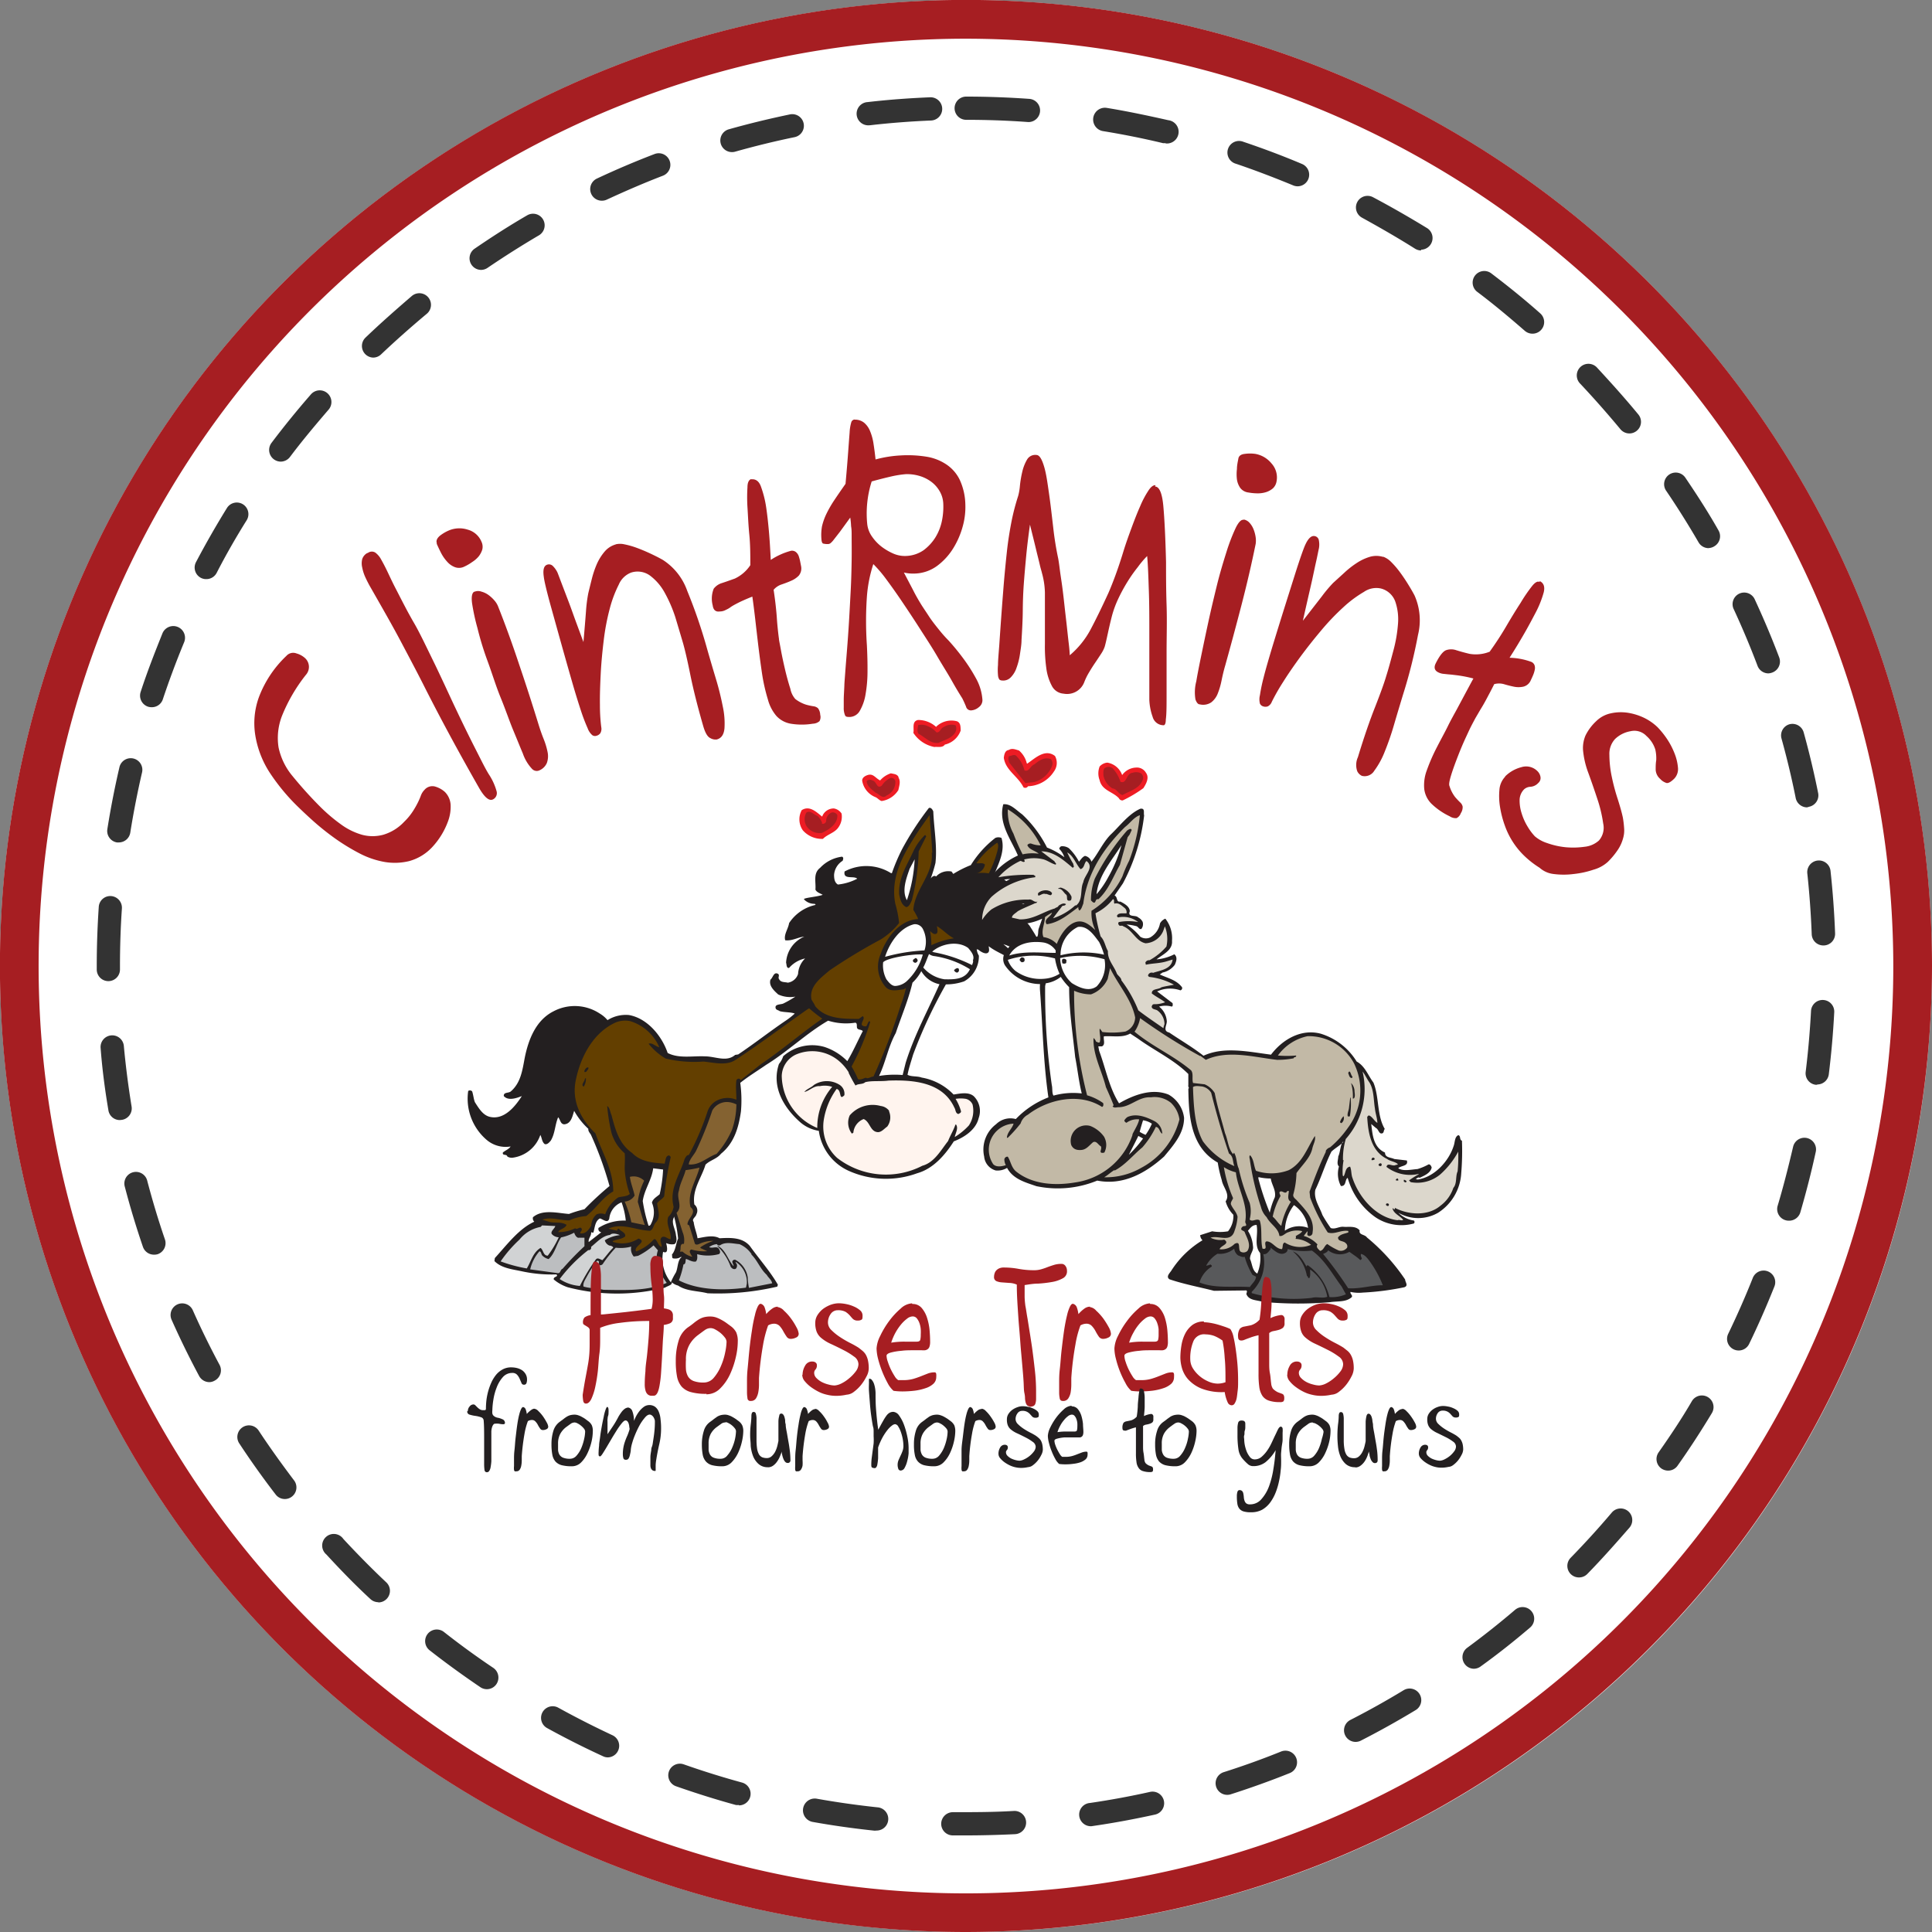 <svg xmlns="http://www.w3.org/2000/svg" viewBox="0 0 249.61 249.61"><rect x="0" y="0" width="249.61" height="249.61" fill="#808080" stroke="none"/><defs><style>.cls-1,.cls-8{fill:#fff;}.cls-2,.cls-5{fill:#a61e22;}.cls-3{fill:#333;}.cls-4{fill:#ed1c24;}.cls-10,.cls-11,.cls-12,.cls-13,.cls-14,.cls-15,.cls-4,.cls-5,.cls-6,.cls-7,.cls-8,.cls-9{fill-rule:evenodd;}.cls-16,.cls-6{fill:#231f20;}.cls-7{fill:#633f00;}.cls-9{fill:#fff4ee;}.cls-10{fill:#846231;}.cls-11{fill:#d1d3d4;}.cls-12{fill:#bcbec0;}.cls-13{fill:#dcd7cc;}.cls-14{fill:#c2b9a6;}.cls-15{fill:#58595b;}</style></defs><g id="Layer_2" data-name="Layer 2"><g id="Layer_1-2" data-name="Layer 1"><g id="Ellipse_4" data-name="Ellipse 4"><circle class="cls-1" cx="124.8" cy="124.8" r="124.8"/><path class="cls-2" d="M124.8,249.61A124.81,124.81,0,1,1,249.61,124.8,124.95,124.95,0,0,1,124.8,249.61ZM124.8,5A119.81,119.81,0,1,0,244.61,124.8,119.93,119.93,0,0,0,124.8,5Z"/></g><g id="Ellipse_5" data-name="Ellipse 5"><circle class="cls-1" cx="124.8" cy="124.8" r="112.32"/><path class="cls-3" d="M124.8,237.13l-1.72,0a1.5,1.5,0,0,1-1.48-1.52,1.51,1.51,0,0,1,1.5-1.48h0c2.62,0,5.28,0,7.89-.16a1.5,1.5,0,1,1,.16,3C129.08,237.07,126.93,237.13,124.8,237.13Zm-11.67-.61H113c-2.68-.28-5.38-.66-8-1.13a1.5,1.5,0,0,1,.53-3c2.57.46,5.2.83,7.81,1.11a1.5,1.5,0,0,1-.16,3Zm27.91-.58a1.5,1.5,0,0,1-.22-3c2.6-.38,5.21-.86,7.76-1.43a1.5,1.5,0,0,1,.65,2.93c-2.63.58-5.31,1.08-8,1.47ZM95.47,233.2a1.75,1.75,0,0,1-.4,0c-2.59-.71-5.19-1.53-7.73-2.42a1.5,1.5,0,1,1,1-2.83c2.47.87,5,1.66,7.52,2.35a1.5,1.5,0,0,1-.39,2.95Zm63.08-1.31a1.5,1.5,0,0,1-.45-2.93c2.49-.79,5-1.69,7.42-2.67a1.5,1.5,0,1,1,1.11,2.79c-2.49,1-5.06,1.92-7.62,2.74A1.47,1.47,0,0,1,158.55,231.89Zm-80-4.84a1.44,1.44,0,0,1-.63-.14c-2.44-1.12-4.88-2.35-7.24-3.65a1.5,1.5,0,0,1,1.45-2.63c2.3,1.27,4.67,2.47,7,3.56a1.5,1.5,0,0,1-.63,2.86Zm96.6-2a1.5,1.5,0,0,1-.68-2.84c2.33-1.19,4.64-2.48,6.88-3.84a1.5,1.5,0,0,1,1.55,2.57c-2.3,1.39-4.68,2.72-7.07,3.94A1.52,1.52,0,0,1,175.17,225.05ZM62.89,218.24a1.5,1.5,0,0,1-.83-.26c-2.23-1.51-4.44-3.11-6.56-4.77a1.5,1.5,0,0,1,1.86-2.36c2.06,1.62,4.2,3.18,6.38,4.64a1.52,1.52,0,0,1,.4,2.09A1.49,1.49,0,0,1,62.89,218.24Zm127.56-2.64a1.5,1.5,0,0,1-.89-2.71c2.11-1.55,4.19-3.2,6.18-4.9a1.5,1.5,0,1,1,1.95,2.28c-2.05,1.75-4.18,3.44-6.35,5A1.55,1.55,0,0,1,190.45,215.6ZM48.85,207a1.51,1.51,0,0,1-1-.41c-2-1.85-3.87-3.78-5.69-5.76a1.5,1.5,0,1,1,2.2-2c1.78,1.92,3.64,3.81,5.55,5.61a1.5,1.5,0,0,1-1,2.59ZM204,203.8a1.49,1.49,0,0,1-1.07-2.54c1.83-1.88,3.62-3.84,5.31-5.84a1.5,1.5,0,0,1,2.29,1.94c-1.74,2-3.57,4.07-5.46,6A1.48,1.48,0,0,1,204,203.8ZM36.8,193.67a1.48,1.48,0,0,1-1.19-.59c-1.64-2.13-3.22-4.35-4.7-6.6a1.5,1.5,0,0,1,2.51-1.65c1.44,2.19,3,4.35,4.57,6.43a1.5,1.5,0,0,1-.28,2.1A1.47,1.47,0,0,1,36.8,193.67ZM215.51,190a1.56,1.56,0,0,1-.86-.27,1.5,1.5,0,0,1-.36-2.09c1.51-2.15,3-4.38,4.3-6.62a1.5,1.5,0,0,1,2.58,1.55c-1.39,2.3-2.87,4.59-4.43,6.79A1.48,1.48,0,0,1,215.51,190ZM27.06,178.57a1.51,1.51,0,0,1-1.33-.79c-1.27-2.37-2.47-4.82-3.56-7.27a1.5,1.5,0,0,1,2.74-1.23c1.06,2.39,2.23,4.77,3.47,7.08a1.5,1.5,0,0,1-.62,2A1.46,1.46,0,0,1,27.06,178.57Zm197.57-4.09a1.5,1.5,0,0,1-1.35-2.15c1.14-2.36,2.21-4.79,3.18-7.23a1.5,1.5,0,0,1,2.79,1.11c-1,2.5-2.09,5-3.27,7.43A1.49,1.49,0,0,1,224.63,174.48ZM19.89,162.1a1.5,1.5,0,0,1-1.42-1c-.87-2.54-1.66-5.15-2.34-7.76a1.5,1.5,0,1,1,2.9-.76c.67,2.54,1.43,5.08,2.28,7.55a1.51,1.51,0,0,1-.94,1.91A1.61,1.61,0,0,1,19.89,162.1Zm211.22-4.39a1.5,1.5,0,0,1-1.44-1.93c.75-2.51,1.4-5.08,2-7.64a1.5,1.5,0,0,1,2.93.64c-.57,2.63-1.25,5.27-2,7.85A1.51,1.51,0,0,1,231.11,157.71Zm-215.62-13A1.49,1.49,0,0,1,14,143.41c-.45-2.65-.8-5.35-1-8a1.5,1.5,0,0,1,3-.28c.24,2.61.58,5.24,1,7.82a1.5,1.5,0,0,1-1.23,1.73Zm219.29-4.56h-.19a1.49,1.49,0,0,1-1.3-1.67c.32-2.6.55-5.24.69-7.86a1.5,1.5,0,1,1,3,.15c-.14,2.7-.38,5.41-.71,8.08A1.5,1.5,0,0,1,234.78,140.11ZM14,126.76a1.5,1.5,0,0,1-1.5-1.5v-.46c0-2.54.09-5.11.26-7.63a1.49,1.49,0,0,1,1.59-1.4,1.51,1.51,0,0,1,1.4,1.6c-.17,2.46-.25,5-.25,7.43v.45A1.5,1.5,0,0,1,14,126.76Zm221.57-4.61a1.5,1.5,0,0,1-1.5-1.44c-.1-2.62-.29-5.27-.57-7.87a1.5,1.5,0,1,1,3-.32c.29,2.67.49,5.39.59,8.08a1.5,1.5,0,0,1-1.44,1.55ZM15.35,108.84l-.24,0a1.5,1.5,0,0,1-1.24-1.72c.42-2.65.94-5.33,1.55-7.95a1.5,1.5,0,1,1,2.92.68c-.59,2.55-1.1,5.16-1.51,7.74A1.5,1.5,0,0,1,15.35,108.84Zm218.09-4.53A1.51,1.51,0,0,1,232,103.1c-.51-2.56-1.13-5.14-1.83-7.67a1.5,1.5,0,0,1,1-1.85,1.51,1.51,0,0,1,1.85,1c.72,2.59,1.35,5.24,1.88,7.88a1.5,1.5,0,0,1-1.17,1.77A1.53,1.53,0,0,1,233.44,104.31ZM19.6,91.37a1.59,1.59,0,0,1-.48-.07,1.51,1.51,0,0,1-.95-1.9C19,86.84,20,84.29,21,81.8A1.5,1.5,0,1,1,23.78,83c-1,2.42-1.93,4.91-2.76,7.4A1.49,1.49,0,0,1,19.6,91.37ZM228.47,87a1.51,1.51,0,0,1-1.41-1c-.92-2.44-1.95-4.88-3.05-7.26a1.5,1.5,0,1,1,2.72-1.26c1.13,2.44,2.19,4.95,3.14,7.46a1.51,1.51,0,0,1-.87,1.94A1.69,1.69,0,0,1,228.47,87ZM26.64,74.82a1.45,1.45,0,0,1-.7-.17,1.5,1.5,0,0,1-.63-2c1.25-2.38,2.61-4.75,4-7a1.5,1.5,0,1,1,2.55,1.58C30.5,69.4,29.18,71.7,28,74A1.5,1.5,0,0,1,26.64,74.82Zm194.11-4a1.51,1.51,0,0,1-1.3-.75c-1.31-2.26-2.72-4.51-4.19-6.67a1.5,1.5,0,1,1,2.48-1.69c1.51,2.23,3,4.53,4.31,6.86a1.5,1.5,0,0,1-.55,2A1.53,1.53,0,0,1,220.75,70.81ZM36.27,59.64a1.51,1.51,0,0,1-1.2-2.41c1.62-2.15,3.34-4.26,5.11-6.29a1.5,1.5,0,0,1,2.26,2c-1.72,2-3.4,4-5,6.13A1.52,1.52,0,0,1,36.27,59.64ZM210.51,56a1.51,1.51,0,0,1-1.16-.55c-1.66-2-3.42-4-5.22-5.91a1.5,1.5,0,0,1,2.18-2.07c1.85,2,3.65,4,5.36,6.08a1.49,1.49,0,0,1-.21,2.11A1.48,1.48,0,0,1,210.51,56ZM48.22,46.2a1.5,1.5,0,0,1-1-2.58c1.94-1.86,4-3.67,6-5.39a1.5,1.5,0,1,1,1.92,2.31c-2,1.67-4,3.44-5.9,5.24A1.48,1.48,0,0,1,48.22,46.2ZM198,43.11a1.51,1.51,0,0,1-1-.37c-2-1.74-4-3.42-6.1-5a1.5,1.5,0,1,1,1.81-2.39C194.88,37,197,38.71,199,40.49a1.5,1.5,0,0,1-1,2.62ZM62.17,34.87a1.5,1.5,0,0,1-.85-2.74c2.22-1.52,4.52-3,6.84-4.34a1.5,1.5,0,0,1,1.51,2.59C67.42,31.7,65.18,33.12,63,34.6A1.5,1.5,0,0,1,62.17,34.87Zm121.44-2.51a1.54,1.54,0,0,1-.79-.23c-2.22-1.4-4.52-2.72-6.84-4a1.5,1.5,0,1,1,1.41-2.65c2.38,1.26,4.74,2.62,7,4a1.51,1.51,0,0,1-.8,2.78ZM77.76,25.93a1.5,1.5,0,0,1-.64-2.86c2.43-1.14,4.94-2.21,7.45-3.17a1.5,1.5,0,1,1,1.08,2.8c-2.45.94-4.89,2-7.25,3.09A1.48,1.48,0,0,1,77.76,25.93Zm89.89-1.86a1.51,1.51,0,0,1-.58-.12c-2.42-1-4.9-1.95-7.38-2.79a1.5,1.5,0,1,1,.95-2.84c2.55.86,5.11,1.82,7.59,2.87a1.5,1.5,0,0,1-.58,2.88ZM94.59,19.65a1.5,1.5,0,0,1-.41-2.95c2.59-.73,5.24-1.37,7.88-1.92a1.5,1.5,0,1,1,.6,2.94c-2.57.53-5.14,1.16-7.66,1.87A1.45,1.45,0,0,1,94.59,19.65Zm56-1.16a1.39,1.39,0,0,1-.35,0c-2.55-.61-5.15-1.13-7.73-1.55a1.5,1.5,0,0,1,.48-3c2.65.43,5.33,1,7.95,1.59a1.5,1.5,0,0,1-.35,3Zm-38.33-2.3a1.5,1.5,0,0,1-.17-3c2.67-.31,5.39-.51,8.08-.62a1.5,1.5,0,1,1,.12,3c-2.62.11-5.26.31-7.86.61Zm20.56-.43h-.1c-2.61-.19-5.27-.28-7.89-.28a1.5,1.5,0,0,1,0-3c2.69,0,5.42.1,8.1.29a1.5,1.5,0,0,1-.11,3Z"/></g><path class="cls-4" d="M106.24,105.45a1.59,1.59,0,0,1,1.49-1,1.47,1.47,0,0,1,1,.66,2.4,2.4,0,0,1-.58,2c-.53.55-1.31.74-1.83,1.27a3.27,3.27,0,0,1-2.6-1.11,2.49,2.49,0,0,1-.14-2.6c1-.64,1.88.22,2.63.83Z"/><path class="cls-5" d="M106.13,106.39a.42.42,0,0,0,.61-.41,1.19,1.19,0,0,1,.69-1,.66.66,0,0,1,.75.33c.08,1.16-1.14,1.91-2,2.3a2,2,0,0,1-2-.91,1.76,1.76,0,0,1,0-1.72c.55-.33.94.28,1.44.44a2.19,2.19,0,0,1,.61.94Z"/><path class="cls-4" d="M116.07,100.44c.33.5.11,1.08,0,1.63a3.07,3.07,0,0,1-2.16,1.42c-.28-.06-.53-.39-.8-.5a2.77,2.77,0,0,1-1.72-2.13c0-.39.36-.61.69-.72.75-.25,1,.38,1.63.69a3.09,3.09,0,0,1,1.39-.92c.36.09.86.09,1,.53Z"/><path class="cls-5" d="M115.68,101a1.91,1.91,0,0,1-1.14,1.78c-.52.52-1-.25-1.41-.36-.47-.42-1.13-.83-1.16-1.5a.6.6,0,0,1,.75-.08c.58.11.52,1.16,1.21.66a2.54,2.54,0,0,1,1.17-1,.54.54,0,0,1,.58.47Z"/><path class="cls-4" d="M132.7,98.67c1-.67,2.3-2,3.6-1a1.85,1.85,0,0,1-.13,2,4.12,4.12,0,0,1-3.35,1.91.42.42,0,0,1-.59.14c-.69-1.42-2.32-2.19-2.54-3.82.05-.39.14-.94.63-1,.45-.28.89-.06,1.33.06a3.14,3.14,0,0,1,1,1.63Z"/><path class="cls-5" d="M132.37,99.53c.58.25.75-.61,1.28-.78.6-.5,1.32-1,2.13-.66a.88.88,0,0,1,.11.94,3.46,3.46,0,0,1-2.22,2l-1.19.14-2.1-2.66c-.06-.24-.19-.6,0-.83.3,0,.66-.3.94,0a3.84,3.84,0,0,1,1.05,1.91Z"/><path class="cls-4" d="M145,100.11a2.31,2.31,0,0,1,1.75-.94,1.35,1.35,0,0,1,1.3.66c.47.64.05,1.41-.33,2a17,17,0,0,1-2.66,1.58.49.49,0,0,1-.5-.28c-.8-.86-2.19-1-2.49-2.33a2.46,2.46,0,0,1,0-1.77,1.51,1.51,0,0,1,1-.5,2.46,2.46,0,0,1,1.91,1.61Z"/><path class="cls-5" d="M144.75,101c.86.34.72-1.08,1.58-1.16a1.39,1.39,0,0,1,1.1.08.75.75,0,0,1,.17.92c-.44,1.08-1.66,1.35-2.58,1.88-.58-.17-.69-.8-1.3-.86a2.52,2.52,0,0,1-1.16-1.69c0-.27-.06-.66.14-.91a.86.86,0,0,1,1.05,0,4.76,4.76,0,0,1,1,1.71Z"/><path class="cls-4" d="M120.91,93.93a2.83,2.83,0,0,1,2.74-.74c.5.22.44.77.47,1.19a2.84,2.84,0,0,1-2.05,1.82c-.3.45-.94.25-1.35.31A4.17,4.17,0,0,1,118,94.68c.14-.5-.25-1.49.61-1.66a3.43,3.43,0,0,1,2.35.91Z"/><path class="cls-5" d="M120.94,94.6c.52.14.55-.53,1-.67a1.78,1.78,0,0,1,1.52-.22,1,1,0,0,1-.06.94c-.49.78-1.41.95-2.15,1.33-1.08.11-1.69-.72-2.55-1.16-.28-.3-.11-.8-.08-1.13a1.78,1.78,0,0,1,1.24.13,2.85,2.85,0,0,1,1.11.78Z"/><path class="cls-6" d="M120.58,104.84c.08,2.16.52,4.49.28,6.65a18.89,18.89,0,0,1-.61,2c.11-.14.41-.47.69-.25a2.14,2.14,0,0,1,2-.64l.22.31a13.77,13.77,0,0,1,2.27-1.14,13.32,13.32,0,0,1,3.16-3.51,1,1,0,0,1,.8,0c.5,1.66-.36,3.26-.94,4.73a5,5,0,0,1,3.3,3.63,3.93,3.93,0,0,1,2,1.68c.06.31-.22.39-.39.56-.55-.25-1.1-.53-1.66-.8.22.58.94,1,1.36,1.6.75,1.22,1.69,2.44,1.38,4,0,.16-.19.22-.3.33-1.52-.61-2.94-1.47-4.49-2V122a11.22,11.22,0,0,1,1.55,1.53c0,.47-.36.25-.58.41-.94-.63-2-1-2.88-1.69,0,.23.17.67-.13.86s-.86-.11-1.2-.41l-.22-.06a2,2,0,0,0,.28.83,3.71,3.71,0,0,1-1.91,3.32,7.07,7.07,0,0,1-2.35.39,62.85,62.85,0,0,0-4.24,9.08c-.25.86-.55,1.72-.72,2.6.5.28,1.25.14,1.83.36a7.44,7.44,0,0,1,4.12,2.19c.78-.11,1.91-.39,2.61.22a2.68,2.68,0,0,1,.63,2.83c-.36,1.52-1.88,2.49-3.21,3-1.13,1.77-2.66,3.54-4.73,4.12a11.75,11.75,0,0,1-8.89-.33,6.65,6.65,0,0,1-3.82-5.15,4.75,4.75,0,0,1-2.33-1.05c-2.21-1.91-3.82-4.65-2.82-7.59a3,3,0,0,0,.55-1,5.66,5.66,0,0,1,5.35-1.19,7.35,7.35,0,0,1,2.93,1.83c.75-1.25,1.33-2.6,2-3.88-.17-.22-.5-.13-.69-.33s.11-.86-.42-.74a7.83,7.83,0,0,1-3.37-.28c-2.77,1.6-5.24,4-8,5.7-1.08.75-2.27,1.47-3.35,2.33a16.74,16.74,0,0,1,.09,3.68c-.28,2-.84,4.07-2.58,5.48-.55.69-1.36.8-2,1.41-.5,1.69-1.75,3.21-1.44,5.15a1,1,0,0,1,.27,1.25c-.08.39-.66.61-.36,1,.09.75.39,1.39.5,2.11.86-.14,2-.47,2.85,0,1.44-.08,2.94-.13,3.91,1,1.21,1.69,2.6,3.24,3.62,5l-.08.25a33.68,33.68,0,0,1-9,.86c-1.27-.33-2.71-.25-3.82-1a1.88,1.88,0,0,1-.8-.42l0,0c.06.36-.44.42-.89.69a25.32,25.32,0,0,1-12.56-.05,5.48,5.48,0,0,1-1.8-1c-.11-.41.69-.33.33-.66a18,18,0,0,1-4.4-.39c-1.28-.28-2.66-.39-3.6-1.33l.05-.39c1.5-1.63,3.05-3.76,5.1-4.7a.58.58,0,0,1-.17-.58c1.25-1.06,3.16-.53,4.65-.42a17.42,17.42,0,0,1,2-.61,40.08,40.08,0,0,1,3.24-3,45.77,45.77,0,0,0-2.41-6.64c-.16-.25-.36-.44-.33-.75a9.33,9.33,0,0,1-1.83-2.32c-.22.66-.38,1.69-1.3,1.74-.5-.05-.47-.61-.77-.91-.42,1-.39,2.07-.94,3-.2.25-.47.55-.78.47-.39-.28-.36-.8-.58-1.19a4.38,4.38,0,0,1-3.49,2.93,1.07,1.07,0,0,1-.77-.14c-.11-.38-.67-.05-.58-.52.33-.28.77-.42,1-.78a3.78,3.78,0,0,1-3.13-.88,7,7,0,0,1-2.35-6.29A.4.4,0,0,1,61,141c.16.47.19,1,.36,1.41.47.72,1,1.66,1.91,1.88,1.85.45,3.29-1.33,4.15-2.68-.64.25-1.75.66-2.33,0-.05-.53.61-.36.89-.59,1.33-1.13,1.52-2.82,1.83-4.43.47-2.27,1.41-4.76,3.68-5.92a5.87,5.87,0,0,1,6,.28,3.92,3.92,0,0,1,1,.85,4.46,4.46,0,0,1,2.77-.66c2.38.42,4.26,2.71,5,4.9,1.44.75,3.21.36,4.84.44,1.33,0,2.77.78,3.88-.19l.39-.06c2.07-1.38,4.12-3,6.2-4.4a9.53,9.53,0,0,0,1.11-.88c-.5-.2-1.33-.14-1.94-.31-.17-.14-.47-.14-.53-.39-.14-.55.67-.44,1-.6a13.44,13.44,0,0,0,1.55-.89,3.73,3.73,0,0,1-2.22-.28c-.55-.5-1.24-1.13-1-1.91.33-.25.42-1.08,1-.74.22.19-.06.47.11.66.22.47.74.36,1.13.47a1.64,1.64,0,0,0,1.33-1.13,3,3,0,0,1,.91-2,3.82,3.82,0,0,0-2.07,1.22c-.36.08-.31-.45-.39-.67a3.87,3.87,0,0,1,2.35-3.37c-.83.08-1.57.58-2.46.47-.22-.72.39-1.47.5-2.22a5.48,5.48,0,0,1,3.43-2.35l-.11-.14a1.81,1.81,0,0,1-1.37-.55c-.3-.22,1.7-.34,2.39-.61-.3-.2-.74-.28-.94-.67.09-1-.33-2.1.61-2.82a4.69,4.69,0,0,1,2.83-1.44c.25.11.13.36.08.53a2.35,2.35,0,0,0-1.11,1.82c0,.47.06,1,.5,1.25a7,7,0,0,0,2.49-.75c-.41-.44-1.85.19-1.63-.94a6,6,0,0,1,6,.22l.11,0a25,25,0,0,1,1.3-3.07A38.28,38.28,0,0,1,120,104.4c.27-.14.5.22.58.44Zm-36.19,46.1c-.19,1.52-1.13,2.71-1.35,4.23a20.26,20.26,0,0,0,.75,3.19h.11c.19-.09.19-.22.27-.36a3.17,3.17,0,0,0,.06-2.61c.11-.52.64-.77,1-1.1a18,18,0,0,0,.44-3.19l-1.28-.16Zm-4.09,4.4a2.51,2.51,0,0,0-1.58,2.08c-.19.72-.83.08-1.22,0-.64.36-.64,1.19-.83,1.8-.11.14-.28-.16-.3.09,0,.41-.39.72-.31,1.16l1.63-1.27a.42.42,0,0,1-.36-.56,6.08,6.08,0,0,1,3.52-.94,9.72,9.72,0,0,0-.55-2.38Zm6.84,1.83c-.53.74.13,1.6.19,2.41.08.36.17.91-.19,1.16a1.79,1.79,0,0,1-1.08-.14s.47,1.54-.39,1.13a4.86,4.86,0,0,0,1,3.94,8.63,8.63,0,0,1,.66-1.28c.25-.58.2-1.35.59-1.85,0,0,.16-.09.08-.17a1.33,1.33,0,0,1-.94.22c-.31,0-.17-.27-.25-.5.5-.58.5-1.41.8-2.07a17.79,17.79,0,0,0-.52-2.85Z"/><path class="cls-7" d="M120.38,110.16c.25,2.85-2.18,4.68-2.38,7.39a11.72,11.72,0,0,1,.59,1.08v.11c-2.39.14-4.1,2.46-4.82,4.54a4,4,0,0,0,.58,4.15c.61.78,1.61.47,2.41.39l.28-.17a13.37,13.37,0,0,1-.64,2.14,82.09,82.09,0,0,1-3.55,9.3c-.36,0-.72.36-1,.14-.3.11-.69.33-1,.19a13.15,13.15,0,0,0-.83-1.63,30.09,30.09,0,0,0,2.41-5.76c-.06,0-.06-.08-.11-.11-.2.14-.23.44-.39.66a.62.62,0,0,1-.58-.14c-.11-.44.49-.85.11-1.16l-.5.36c-2.08,0-4.29,0-5.65-1.66,0-.14-.41-.69-.47-.86-.33-1.69,1.22-2.79,2.33-3.74a72.07,72.07,0,0,1,6.61-4,9.07,9.07,0,0,0,2.38-2.13,13.22,13.22,0,0,0-.49-2.49c-.72-3.74,1.32-6.84,3.23-9.77l1.2-1.69c.11,1.69.27,3.26.35,4.9Z"/><path class="cls-6" d="M119.69,108l-1,2a28.16,28.16,0,0,1-.88,6.31c-.17.34-.31.81-.72.89-.64-.3-.78-1-.92-1.66-.11-2.11,1-3.74,1.8-5.48a7,7,0,0,1,1.55-2.19l.14.17Z"/><path class="cls-7" d="M128.83,110.05a13.89,13.89,0,0,1-1.08,2.79,5.22,5.22,0,0,0-1.72,0,1.37,1.37,0,0,0,1.22-1.14c-.3-.3-.75-.11-1.11-.17a10.74,10.74,0,0,1,2.69-2.65c.25.25.08.83,0,1.19Z"/><path class="cls-8" d="M117.17,116.3c-.69-1.21-.08-2.82.36-4.07l.64-1.21a18.91,18.91,0,0,1-1,5.28Z"/><path class="cls-6" d="M107.46,111.65a3.1,3.1,0,0,0-.14,2.72,1.42,1.42,0,0,0,.83.61c1.13-.06,1.94-1,3.07-1,.22-.17.58-.06.83-.25a4.24,4.24,0,0,0-2-.89,6.25,6.25,0,0,1,4.87.47,14.28,14.28,0,0,0,.44,5.7c-.38.42-.66,1.06-1.24,1.2a28,28,0,0,1-3.38,2c-2,1.33-4.15,2.38-5.92,4.21a3.47,3.47,0,0,0-.67,3.35c-.72.85-2,.58-3,.49a10,10,0,0,0,2.58-1.82.34.34,0,0,0-.17-.42c-1,0-1.91.45-2.77,0-.3-.36-.85-.67-.83-1.17.45.75,1.47.78,2.3.67,1.14-.39,1.52-1.63,1.66-2.71A2.47,2.47,0,0,1,105,123.5c0-.22.42-.25.25-.47a6.94,6.94,0,0,0-2,.53,2.9,2.9,0,0,1-1.14.55c.08-1.44,1.74-2.57,2.94-3.13.27-.22.71-.16.88-.5a6.14,6.14,0,0,0-2.13.09c-.64.08-1.19.38-1.83.41.31-.36.17-.91.45-1.3,1-1.77,3-2.32,4.81-2.66l.33-.22-.13-.14a7.17,7.17,0,0,1-2.69-.33c1,.08,1.91-.58,2.88-.33.12-.24-.33-.58-.58-.58a3.85,3.85,0,0,1-1.36-.72c.14-.8-.11-1.8.69-2.3a5.26,5.26,0,0,1,1.06-.75Z"/><path class="cls-6" d="M126.42,112.15a11.81,11.81,0,0,0-2.33,1.52c0,.16-.26.26-.11.31.39.08.72-.29.84-.33,1.22-.66,2.76-.25,4,.22a4.88,4.88,0,0,1,2.25,2.35c-1-.14-1.94-.8-3-.58.52.3,1.35.3,2,.61a6.56,6.56,0,0,1,2.83,1.8c-1.39-.44-2.83-1.08-4.27-1.58h-.66a14.71,14.71,0,0,0,1.94,1c1.66,1.33,3.37,3,4,5v.67c-2.05-1.36-4.57-1.66-6.48-3.32a.18.18,0,0,0-.27.08c.72,1,2,2.05,2.77,2.91a15,15,0,0,1-2.77-1.67c-.2,0-.31.09-.45.17a4.55,4.55,0,0,0,.47,1.16c-.52-.14-1-.63-1.57-.72-.11-.25-.42-.19-.61-.3a14.55,14.55,0,0,1-3.71-2.38c-.25-.14-.17-.53-.5-.5-.17-.06-.22.7-.28.94a4.24,4.24,0,0,1-1.82-2.1,11,11,0,0,1,1.32-3.3c.86,0,1.36-.66,2.11-1,.36-.15.3-.09.41,0,0,.25-.09.45-.08.69s.25,0,.3.08a2.82,2.82,0,0,1,.75-.69c1-.36,1.83-1.11,2.94-1.08Z"/><path class="cls-6" d="M122.1,117.36c.08.19-.08.27-.22.33-.55-.14-1.25-.44-1.83-.14l-.3.3c-.33-.13-.09-.36,0-.55.55-.53,1.49-.33,2.16-.14l.16.2Z"/><path class="cls-6" d="M124.76,119.46c-.06.17-.28.14-.39.08s0-.3-.14-.47c-.08-.36-.77-.41-.55-.86.19-.16.44,0,.58.17.22.33.55.64.5,1.08Z"/><path class="cls-8" d="M119.22,120a3.59,3.59,0,0,1,.22,2.79,23.33,23.33,0,0,0-5.09.83c.55-1.71,1.83-3.73,3.74-4.21a1.14,1.14,0,0,1,1.13.59Z"/><path class="cls-7" d="M123.24,121.23a9.91,9.91,0,0,0-2.91.89,9.23,9.23,0,0,0-.17-1.83c.22.19.47.47.78.36s.14-.72.11-1c.72.42,1.41,1.19,2.19,1.58Z"/><path class="cls-8" d="M125.09,122.48c.36.44.86,1,.61,1.58.08.22-.06.44-.11.63a18.25,18.25,0,0,0-4.93-1.66l-.22-.08c1.11-1,3.29-1.47,4.65-.47Z"/><path class="cls-8" d="M119.22,123.34a7.29,7.29,0,0,1-2.13,3.48,2.45,2.45,0,0,1-1.36.56c-.52.05-.91-.47-1.21-.86a3.86,3.86,0,0,1-.42-2.19c.44-.58,4-1.13,5.12-1Z"/><path class="cls-8" d="M120.74,123.53a12,12,0,0,1,4.57,1.69c-.61,1.33-2,1.33-3.29,1.3a4.45,4.45,0,0,1-2.74-1.52c.27-.47.52-1.24.75-1.74a1.42,1.42,0,0,0,.71.27Z"/><path class="cls-6" d="M118.56,124.06c0,.19-.11.22-.2.3s-.36,0-.41-.19.14-.25.28-.36.3.11.33.25Z"/><path class="cls-6" d="M123.9,125.36a.32.32,0,0,1-.25.3.52.52,0,0,1-.39-.3c.09-.17.64-.53.64,0Z"/><path class="cls-8" d="M121.38,127.16c-1.49,3.37-3.27,6.61-4.37,10.16l-.39,1.57a12.54,12.54,0,0,0-3.05.12c.86-1.78,1.19-3.8,2.16-5.54.72-2.16,1.64-4.29,2.16-6.51a5.85,5.85,0,0,0,1.14-1.49,3.53,3.53,0,0,0,2.35,1.69Z"/><path class="cls-7" d="M106.24,131.61c-2.63,1.8-5.23,4.07-7.92,5.87l-2.63,2.08c-.11-.31-.44-.22-.55,0-.11.86,0,1.61,0,2.52a3,3,0,0,0-2.72.22,2.51,2.51,0,0,0-1,1.27A33.44,33.44,0,0,1,89,149.22c-.31,0-.44.33-.56.55-.6,2-2,3.8-1.41,6.15a2.35,2.35,0,0,1-.69,1.3c-.36,1,.44,1.91.3,2.88-.38,0-.66-.44-1.1-.28-.45.36,0,.84-.06,1.28-.47-.17-.5-.72-.83-1h-.16a5.67,5.67,0,0,1-2.3,1.58c-.45-.66,1.55-1.22.3-1.66a3.82,3.82,0,0,1-3.32.42l0-.09c.52-.25,1.13-.22,1.6-.61.09-.55-.61-.63-.8-1-.14,0-.3.16-.22.27l-1.14-.27c1.72-.81,3.58.22,5.37.27.48-.19.42-.77.78-1.1.66-.72.22-1.61.14-2.44.22-.36.69-.55.91-.91a42.06,42.06,0,0,1,.83-5c.06-.14-.11-.17-.16-.28-.5,0-.47.61-.59.95v.11c-1.52-.11-3.12-.23-4.23-1.39-1.69-1.16-2.19-3.1-2.66-4.9-.19-.39-.19-.91-.55-1.16a23,23,0,0,0,.55,3.46A5.49,5.49,0,0,0,80.71,149c.06.61,0,1.35,0,2.05a11.26,11.26,0,0,0,.66,3.21c-.41.36-1,.3-1.49.44a4.45,4.45,0,0,0-1.69,2.19,1.52,1.52,0,0,0-1.11,0,2,2,0,0,0-.69,1.46c-.31.48-.69,1.11-1.41,1-.11-.19.36-.39.13-.66s-.49.25-.8,0a4.83,4.83,0,0,1-2.21.5c.27-.47.88-.42,1.1-.94-.66-.42-1.41-.22-2.13-.36l-1-.31c1.11-.41,2.3.11,3.49.09a6.49,6.49,0,0,1,2.18-.56c1.31-1,2.11-2.43,3.49-3.18,0-2.8-1.44-5-2.3-7.5-1.91-1.83-3.1-4.21-2.54-6.87.61-3,2.24-6.17,5.2-7.48a3.3,3.3,0,0,1,1.8-.16,6,6,0,0,1,3.79,3.38c-.49-.09-.91-.64-1.38-.45A7.94,7.94,0,0,0,86,136.76a15.81,15.81,0,0,0,4.87.39c1.3.11,3,.61,4.21-.25,3.13-2.05,6.23-4.4,9.33-6.56l.14-.06a18.31,18.31,0,0,0,1.69,1.33Z"/><path class="cls-6" d="M77.75,132.17c-3.1,2.77-5,6.72-3.88,10.91-.13.58-.16,1.41-.83,1.74-.52-.25-.38-1.3-1.16-1.22a7.81,7.81,0,0,1-1.19,3.6c-.41-.58.17-1.72-.5-2.21l-.3.13c-.39,1.61-1.25,3.52-3,3.94-.25,0-.52.13-.75,0,.61-.75,1.69-1.2,1.94-2.14-.19-.27-.33.2-.58.14-.39.72-1.22.53-1.88.69-1.69.09-2.85-1.35-3.66-2.65l-.55-1.39A2.93,2.93,0,0,0,64.13,145c2-.14,3.49-2.39,4-4.07,0-.09.19-.14.16-.25-.5.05-.94.52-1.49.58a8.7,8.7,0,0,0,1.55-4.6c.58-2,1.19-4.32,3.32-5.31,1.8-1.06,4.65-1,6.09.83Z"/><path class="cls-9" d="M109.62,138.56a18.33,18.33,0,0,0,.91,1.69c.36-.28.91-.11,1.27-.44.94-.22,2-.06,3-.2,3.21-.11,7,.2,8.5,3.49.19.28.11.72.52.83.11-.08.36-.14.34-.36a6.37,6.37,0,0,0-.7-1.6,4.18,4.18,0,0,1,1.33,0,1.27,1.27,0,0,1,.86.72,3.45,3.45,0,0,1-.47,2.71,8.33,8.33,0,0,1-1.83,1.5c.11-.53.5-1.14.17-1.61h-.08c-.25.75-.67,1.41-.95,2.13-.94,1.19-1.77,2.77-3.32,3.19a10.28,10.28,0,0,1-11-1,5.48,5.48,0,0,1-1.74-4.92,9.27,9.27,0,0,1,1.66-4c.69.14.25,1.58,1,.81a1.37,1.37,0,0,0-.6-1.33,3.07,3.07,0,0,0-3.33,0c-.36.36-.91.5-1.24.91.66-.14,1.22-.83,2-.75a3.1,3.1,0,0,1,1.6.09,8,8,0,0,0-1.93,5.31A7.41,7.41,0,0,1,101,139a3.15,3.15,0,0,1,1.8-2.74,5.34,5.34,0,0,1,5.4.66,6.06,6.06,0,0,1,1.47,1.66Z"/><path class="cls-6" d="M76,137.9c.11.22-.16.39-.27.58-.09,0-.14.08-.22,0s.16-.61.49-.58Z"/><path class="cls-6" d="M75.7,139.31a1.91,1.91,0,0,1-.28,1.08c-.44-.22.14-.66.14-1,.09,0,0-.14.14-.08Z"/><path class="cls-6" d="M72.24,142.63l-.25,0a.2.2,0,0,1,.11-.3c.14.06.22.22.14.33Z"/><path class="cls-10" d="M95.14,142.72a10.48,10.48,0,0,1-.56,3.23,11.51,11.51,0,0,1-2,3.13c-1.21.42-2.18,1.5-3.6,1.36.09-.67.64-1.16.95-1.75a44.59,44.59,0,0,0,2.1-5.23,2.18,2.18,0,0,1,2-1.08,2.83,2.83,0,0,1,1.17.34Z"/><path class="cls-6" d="M114.85,143.55a2,2,0,0,1-.22,2c-.39.27-.75.74-1.22.72-1-.06-1-1.36-1.83-1.69a2.08,2.08,0,0,0-1.33,1.77l-.19.11a2.31,2.31,0,0,1-.28-2.35,3.9,3.9,0,0,1,4-1.22,1.61,1.61,0,0,1,1.11.64Z"/><path class="cls-6" d="M70.28,143.13c-.06.06-.14,0-.23,0s0-.25.14-.28.2.17.09.25Z"/><path class="cls-6" d="M114.13,143.6c.39.31.3.78.22,1.19s-.53.67-.83.86c-.72-.25-.67-1.19-1.41-1.55a1.24,1.24,0,0,0-1,0l-.91,1c-.14-.36.16-.74.44-1a3.69,3.69,0,0,1,3.13-.5Z"/><path class="cls-6" d="M70.28,144.32c-.06.08-.12.14-.23.11s0-.28,0-.39.17.17.2.28Z"/><path class="cls-6" d="M68.39,145.82c0,.13,0,.13-.14.16s-.19-.19-.13-.33.27,0,.27.17Z"/><path class="cls-10" d="M90.37,150.88c-.44,1.66-1.6,3.3-1.16,5.07.92.72-.39,1.44-.39,2.24l.23.14.72,2.33c.11.22.41.13.58.05a4.07,4.07,0,0,1,1.82-.39,6,6,0,0,0-1.68.83v.09l.88.41a5.63,5.63,0,0,1-2.05-.22c-.39.17-.11.53,0,.75s.14.08.09.19a2.8,2.8,0,0,1-1.22-.66l-.36,0c.22-.3-.11-1.08.53-1a2.69,2.69,0,0,0-.17-1.52l-.78-2.5c.86-.83-.08-1.88.31-2.88.14-.94.64-1.74.86-2.63a17.72,17.72,0,0,0,1.82-.33Z"/><path class="cls-10" d="M83.23,152.54a8.45,8.45,0,0,0-.83,2.74c.31,1,.55,2,.91,3l-1.74-.36a14.21,14.21,0,0,0-.86-2.68,1.62,1.62,0,0,0,1.28-.78c-.17-.83-.5-1.57-.61-2.41a1.93,1.93,0,0,1,1.85.5Z"/><path class="cls-11" d="M71.74,158.41c-.08.33-.61.64-.47,1a1.21,1.21,0,0,0,.92.44,12.38,12.38,0,0,1-1.42,2.38c-.61,0-.55-.75-.94-1-1,.61-1.22,1.77-1.77,2.65a19.13,19.13,0,0,1-3.38-.91,16.57,16.57,0,0,1,2.44-2.82,4.58,4.58,0,0,1,2.74-1.64l.17-.19,1.71.08Z"/><path class="cls-12" d="M74.73,159.91h.78l0,1.1a37,37,0,0,0-2.82,2.91c-.36.14-.22.64-.69.56L68.5,164a5.4,5.4,0,0,1,1.19-2.33c.23,0,.23.36.36.53a1.7,1.7,0,0,0,.83.47c.81-.72,1-1.91,1.61-2.8a6.48,6.48,0,0,0,1.69-.61c.08.22.22.58.55.67Z"/><path class="cls-11" d="M80.05,159.58a4.4,4.4,0,0,0-1.91.66,1,1,0,0,0,.61.69c.19,0,.5.14.47.28-.5.47-.92,1.11-1.39,1.6-.3-.08-.66-.44-.91,0a23.62,23.62,0,0,0-2,3.33,5.39,5.39,0,0,1-2.61-.89A19.8,19.8,0,0,1,76,161.51a.31.31,0,0,0,.36-.41c.77-.61,1.46-1.44,2.46-1.55.28-.33,1-.09,1.22,0Z"/><path class="cls-12" d="M97.07,162.07c.83.83,1.11,1.82,2,2.65.19.36.63.64.69,1.08l-3,.59a10,10,0,0,1-.16-1.39A3.1,3.1,0,0,0,95,162.76a.34.34,0,0,0-.39.22c0,.22.17.39.17.61-.72-.75-1-2.08-2-2.6l-.11,0a6.73,6.73,0,0,1,1.74,2.69c.17.22.39.36.64.25a.57.57,0,0,0,.11-.67c-.11-.05-.08-.16-.14-.25a3.11,3.11,0,0,1,1.47,2.83l-.11.52c-2.85.39-6.17.34-8.67-.94a11.63,11.63,0,0,0,.59-2.05c.36-.08.22-.49.33-.72.38.11.8.42,1.27.34.25-.25.19-.64.17-.95a5.53,5.53,0,0,0,2.77,0c.24-.06.22-.39.11-.56-.23-.63-.89-.11-1.33-.36a1.94,1.94,0,0,1,1-.38.32.32,0,0,0,.44.13c.69-.47,1.69-.19,2.47-.13a3.52,3.52,0,0,1,1.57,1.3Z"/><path class="cls-12" d="M85,161.54c-.52,1.55.28,3,1.14,4.21-2.52,1.05-5.26.94-8.17.89-.83-.2-1.74-.17-2.58-.42-.11-.44.23-.91.45-1.33a15,15,0,0,1,1.3-2,.23.23,0,0,1,.25.11c0,.14-.06.25,0,.39s.33.08.47-.06a16,16,0,0,1,1.69-2.13,5.25,5.25,0,0,0,2-.14,1.51,1.51,0,0,0,.33,1.28l.56-.09a9.2,9.2,0,0,0,2-1.35l.58.66Z"/><path class="cls-6" d="M173.58,147.52c-.44.47-1.09.82-1.56,1.26-.81,1.6-1.3,3.32-2.08,4.93-.25,1.19.55,2.21.91,3.26a17.86,17.86,0,0,0,1.08,1.69c.59.2,1.06-.22,1.66-.16s1.56-.17,2.08.47c-.14.61.67.49.94.91a25.21,25.21,0,0,1,4.93,5.43c0,.33.47.8-.11,1a34.25,34.25,0,0,1-5.37.69,4.9,4.9,0,0,1-1.58-.09c-.08.25.31.42.17.67-.75.69-1.86.5-2.83.66a47.94,47.94,0,0,1-8.72-.05c-.72-.25-1.74-.14-2.07-1,0-.14.16-.36,0-.47l-4.18.05c-1.91-.49-3.88-.85-5.76-1.49-.5-.36.08-.83.27-1.16a12.33,12.33,0,0,1,4-3.88,1,1,0,0,1-.3-.66l1.55-.5a5.91,5.91,0,0,0,2.05,0,3.16,3.16,0,0,0,.69-2.13,4,4,0,0,1-1-1.74c.64-.92-.36-1.83-.5-2.74a16.21,16.21,0,0,1-.52-2.27c-3.52-2-3.74-6-3.8-9.53.17-.14-.08-.3,0-.44l0-1.47c-1.89-1.88-4.35-3-6.51-4.57l-1-.66c-1,.58-2.27.28-3.4.36-.09.44.24,1.05-.25,1.3h-.47l.11.58c.85,2.27,1.27,4.71,2.57,6.78,1.86-1.08,4.26-2,6.4-1.13a4,4,0,0,1,2,3c0,2-1.33,3.49-2.58,5-2.38,2.14-5.29,3.77-8.64,3.11a13.4,13.4,0,0,1-7.86.72c-1.38-.48-3-.89-3.79-2.36a2.36,2.36,0,0,1-1.47.33,2.06,2.06,0,0,1-1.49-1.8,4.1,4.1,0,0,1,1.55-4.18,2.63,2.63,0,0,1,2.54-.66,11.6,11.6,0,0,1,4.21-2.8c-.66-4.56-.72-8.94-1.08-13.76a5.22,5.22,0,0,1,0-.88,5.52,5.52,0,0,1-4.54-2.44,1.58,1.58,0,0,1,0-1.6c.83-1.55,2.52-2,4.18-2.08.17-.3.08-.72.19-1.05l.45-1.28a7.29,7.29,0,0,1-2.91.7c-.64-.14-1.44,0-1.91-.58,0-.81,1-1.28,1.55-1.64a7.78,7.78,0,0,0,1-.44c-2.05.3-4.57.86-5.38,3.13-.3.36-.52-.17-.85,0a1.31,1.31,0,0,1,0-1.08,4.73,4.73,0,0,1,2.36-4.15l2-1.06c-.8,0-1.61.28-2.44.39-.22-.08-.16-.39-.11-.58a9.28,9.28,0,0,1,3.55-2.85c-.89-2.11-2.55-4.13-1.89-6.62.95-.11,1.69.78,2.44,1.3a15.4,15.4,0,0,1,3.21,4.29,9.15,9.15,0,0,1,2.24,1.25,2.68,2.68,0,0,0-.66-1.08.43.43,0,0,1,.25-.33,1.48,1.48,0,0,1,1,.25,6.82,6.82,0,0,1,1.3,1.74c.23-.25.42-.61.78-.75a1.09,1.09,0,0,1,.83.75c.83-1,1.44-2.41,2.44-3.46,1.19-1.11,2.35-2.71,3.87-3.38.67-.11.39.53.5.86a24.66,24.66,0,0,1-2.74,8.78l-1.08,1.57c.44.17.17.89.75.78.47.25,1.19.61,1.22,1.25-.34.83.77.44,1.08.8a1.3,1.3,0,0,1,.58.58,1,1,0,0,1-.17.91c-.3.09-.36-.27-.64-.36a7.35,7.35,0,0,0-1.27-.22,8.11,8.11,0,0,1,1.77,1.58,1.33,1.33,0,0,0,1.25.11,2.59,2.59,0,0,0,1.3-1.83,1.37,1.37,0,0,1,.69-.61,4.07,4.07,0,0,1,.86,2.86c.11,1.24-1.22,1.77-2,2.4a6,6,0,0,0,2.3-.66c.45.36.25.94.06,1.36a2.63,2.63,0,0,1-1.58,1l-.36.25c1,.47,2.16.69,2.88,1.66a.3.3,0,0,1-.22.39,4,4,0,0,0-3,.14l2,1.52c0,.14.08.36-.11.44a3,3,0,0,0-1.64,0,2.63,2.63,0,0,1,1,1.91c0,.53-.55,1.25.31,1.44,1.47,1,3,1.88,4.43,3,2.66-1.24,5.89-.5,8.72-.14,1.52-2,3.93-3.37,6.42-2.71a8.29,8.29,0,0,1,4.65,3.6c1.08.58,1.47,1.8,2.16,2.71.78,1.86.42,4.24,1.47,6-.19.2-.06.56-.42.58s-.38-.55-.74-.72l-.59-.5c.17,1.36.25,3,1.78,3.69,0,.69.77.61,1.19.83l1.63.19c.25.75-.75.64-1.11,1,.61.44,1.75.16,2.49.11a7.24,7.24,0,0,0,1.44-.61c.23,0,.34.25.39.41-.16.75-1,1.06-1.55,1.33-.19-.14-.36.09-.52.17l.27.05c2.13-.3,4-2.35,4.63-4.31.19-.47.11-1.19.61-1.42.35.09.11.59.47.72a34.24,34.24,0,0,1-.09,4.16,6.49,6.49,0,0,1-3,5.15,5.14,5.14,0,0,1-5.12,0,3.58,3.58,0,0,0,2,1,.26.26,0,0,1,0,.38,6,6,0,0,1-5-.83,9.28,9.28,0,0,1-3.55-5.06c-.39.19-.14,1.1-.88,1.05a3.41,3.41,0,0,1-.25-2.52c-.34-.33-.09-.89-.09-1.3.26-.54.25-1.4.57-1.87Zm-11,4.58,0,.17a33.4,33.4,0,0,0,1.47,4.4,9.48,9.48,0,0,1,.66-2c.17-.92-.41-1.58-.53-2.41a7.08,7.08,0,0,1-1.55-.17Zm4.57,3.63A5.73,5.73,0,0,0,166,159a3.26,3.26,0,0,1,3-.36,4.31,4.31,0,0,0-1.8-2.93ZM161.22,159a4.31,4.31,0,0,1,.66,2c.12.61-.41,1-.38,1.66.3.64.27,1.52.94,1.88a5.24,5.24,0,0,0,.36-2.66c-.83-1-.2-2.41-.45-3.62-.55,0-.8.38-1.13.77Z"/><path class="cls-13" d="M173.86,147.2a8.87,8.87,0,0,0-.35,2.69h.08a7.64,7.64,0,0,0-.11,2l.11.09c.28-.42.2-1.17.84-1.25.19.42.13,1,.3,1.44.83,2.52,3.05,5.15,5.84,5.48.22-.11.5.11.72-.05-.41-.53-1.27-.81-1.38-1.5.14,0,.16.22.3.11a.74.74,0,0,0,0-.16c1.74.91,4.29,1.1,5.9-.28a4.69,4.69,0,0,0,1.66-2.3c.5-.58.25-1.47.55-2.13a19.59,19.59,0,0,0,.08-2.55,10.82,10.82,0,0,1-2.32,2.94,4.63,4.63,0,0,1-3.82,1l-.22-.22a10.66,10.66,0,0,1,1.24-.78l0-.06a5,5,0,0,1-4.15-.91c.14-.61.72-.05,1.14-.22.11-.08.25,0,.33-.14-.36-.33-1-.36-1.38-.66-2.08-1-2.47-3.38-2.58-5.46.06,0,.11-.19.25-.16.41.16.66.69,1,.91l.06.06c0-.61-.25-1.22-.31-1.86-.19-1.11-.11-2.38-.71-3.38-.34-.47-.56-1-.89-1.41a9.76,9.76,0,0,1-2.2,8.75Z"/><path class="cls-14" d="M134.45,109.22a3.35,3.35,0,0,1-1.22-.23.47.47,0,0,0-.5.2c.25.61,1,.69,1.47,1.11a5.84,5.84,0,0,0-2.08.08,24.94,24.94,0,0,1-1.19-2.69,6,6,0,0,1-.72-3.12,11.19,11.19,0,0,1,4.24,4.65Z"/><path class="cls-14" d="M147.27,105.31a22.29,22.29,0,0,1-1.39,5.9,15.73,15.73,0,0,0-.86,2,10.79,10.79,0,0,1-4,4.46,5.08,5.08,0,0,0,.49,2.49c-.69-.61-1.52-1.41-2.63-1s-1.91,1.71-2.35,2.79a2.92,2.92,0,0,0-1.72-.88c-.33-.83.17-1.69.2-2.58a6.67,6.67,0,0,1,.91-.58c-.16.58-1.16.83-.69,1.5,1.58-.2,2.82-1.28,4.1-2.22a.48.48,0,0,0,.13.45c.28-.17.36-.59.5-.89.47-3.85,2.58-7.14,5.4-9.91.69-.53,1.11-1.22,1.86-1.5Z"/><path class="cls-6" d="M145.94,107.83l-.25.33-1,3.58c-.88,1.52-1.44,3.21-2.79,4.45-.47-.14-.25.67-.72.36l-.23-.22a7.89,7.89,0,0,1,.5-2.82,29.63,29.63,0,0,1,4.16-6.2c.16-.11.52-.39.6-.06l-.27.58Z"/><path class="cls-8" d="M143.2,113.29a11.52,11.52,0,0,1-1.53,2.24c.25-2.41,1.94-4.32,3.22-6.34a17.46,17.46,0,0,1-1.69,4.1Z"/><path class="cls-13" d="M138.63,112.07c.25-.11,0-.28.05-.44a13.66,13.66,0,0,1-.8-1.5c.83.44,1.11,1.5,1.72,2.16.52-.14.44-.75.77-1.05,1.08.8-.27,1.82-.41,2.74-.44.91,0,2.27-.92,3h-.13a7.75,7.75,0,0,1-2.86,1.66c.36-.5.75-1,1.19-1.58.14-.08.36,0,.48-.25-.31-.19-.64,0-.95.2-.11.25-.3.19-.49.36-1.53.44-2.8,1.46-4.54,1.41l-1-.22c0-.36.5-.58.75-.83.74-.42,1.57-.72,2.29-1.06.23.06.11-.22.31-.22-.5.25-.69-.36-1.22-.22a8.59,8.59,0,0,0-4.76,1.25,5.18,5.18,0,0,0-1.22,1.38,4.24,4.24,0,0,1,1.22-3,10.24,10.24,0,0,1,5.62-2.52l.05-.14-.25-.17a22.76,22.76,0,0,0-4.54.31,8.74,8.74,0,0,1,2.83-2.11c.22,0,.39.25.58.06l-.08-.25a5,5,0,0,1,2.54,0c.53.17,1,.53,1.53.67.16-.2-.14-.25-.14-.42l-1.72-1.3c1.66,0,2.94,1.19,4.1,2.16Z"/><path class="cls-6" d="M138.44,115.86c0,.22,0,.5-.23.5-.58.08-.19-.58-.49-.8s-.53-.81-1-.72c0-.14.19-.11.3-.17a2.08,2.08,0,0,1,1.42,1.19Z"/><path class="cls-6" d="M135.92,115.39c-.09.58-.59,0-.89.11-.36-.22-1.05.64-.91-.11.41-.44,1.46-.55,1.8,0Z"/><path class="cls-13" d="M144.06,116.72c.52-.08.85.28,1.27.61a.75.75,0,0,1,.22.66c-.39.06-1-.11-1.22.28a.18.18,0,0,0,.17.25,3.15,3.15,0,0,1,2.55.61,6.76,6.76,0,0,0-2.5,0,.26.26,0,0,0,0,.36c.11.25.42,0,.58.19,1.19.45,1.61,1.94,2.88,2.19a2.62,2.62,0,0,0,2.27-1.58l.22-.61a4.45,4.45,0,0,1,.2,2.61,7.75,7.75,0,0,1-2.19,1.77.51.51,0,0,0-.53.3l.06.28c.86-.19,1.8-.17,2.63-.42l.83-.25c-.14,1.25-1.58,1.39-2.52,1.72a.49.49,0,0,0-.64.28c-.05.14.09.22.17.25a8.51,8.51,0,0,1,3.16,1c-.5.11-1.08.19-1.61.33-.39.33-1.27.14-1.25.8.56.44,1.17.72,1.72,1.14a3.69,3.69,0,0,1-1.41.25c-.25,0-.28.19-.33.33.08.39.52.3.77.5a2.19,2.19,0,0,1,.89,1.74,2.74,2.74,0,0,0-.14.53c-1.08-.75-2.24-1.53-3.24-2.3a16.58,16.58,0,0,0-2.19-3.88c0-.33-.41-.58-.58-.86-.36-1-1.22-1.77-1.16-2.93-.36-.61-.42-1.36-.94-1.88a23.3,23.3,0,0,1-.67-3,6.47,6.47,0,0,0,2.27-1.83c.28.17,0,.44.23.61Z"/><path class="cls-8" d="M142,121.7a9.13,9.13,0,0,1,.64,1.64,12.41,12.41,0,0,0-5.62.08,4,4,0,0,1,2.24-3.66c1.27-.19,2.08,1.08,2.74,1.94Z"/><path class="cls-8" d="M136.39,122.81v.3c-2,0-4.07-.27-6,.34.85-1.55,2.68-1.91,4.37-1.69a2.36,2.36,0,0,1,1.61,1Z"/><path class="cls-8" d="M136.3,123.81a7.77,7.77,0,0,0,.59,2,4.21,4.21,0,0,1-1.94.64,5.46,5.46,0,0,1-3.74-1,3.21,3.21,0,0,1-1-1.44,10.68,10.68,0,0,1,6.06-.19Z"/><path class="cls-8" d="M142.7,123.94a4,4,0,0,1-1,3.49c-1,.75-2.27.17-3.21-.41a4.47,4.47,0,0,1-1.52-3.24,11.56,11.56,0,0,1,5.76.16Z"/><path class="cls-6" d="M132.37,124a.24.24,0,0,1-.22.3c-.19.09-.3-.11-.39-.22s.09-.28.17-.36.5,0,.44.28Z"/><path class="cls-6" d="M137.8,124.08c-.06.11,0,.28-.08.36a.49.49,0,0,1-.48,0c0-.17-.08-.3,0-.47s.45-.11.53.08Z"/><path class="cls-14" d="M146.66,131.39a2,2,0,0,1-1.25,1.88,10.63,10.63,0,0,1-3,.06,2.49,2.49,0,0,0-.33-.44c-.08.58.19,1.19,0,1.77-.17.11-.33-.06-.47-.08a1,1,0,0,0-.33-.47c-.09,2.21,1.08,4.23,1.6,6.34.36.8.69,1.55,1,2.35l-.14.14c.22.25.5.11.77.11,1.55,0,2.58-1.39,4.18-1.28a3.35,3.35,0,0,1,2.58.7,3.65,3.65,0,0,1,1.11,2.16,9.87,9.87,0,0,1-4.93,6.25,9.13,9.13,0,0,1-4.79,1.22c.44-.25.86-.66,1.33-.94l0,.08c1.36-.69,2.44-2.05,3.6-3a11.42,11.42,0,0,0,1.74-2.65c.5.05.45.69.83.88a1.9,1.9,0,0,0-1.08-1.66c-1-.5-2.24-1-3.4-.5a1.29,1.29,0,0,0-.42.45c0,.13.17.27.28.3a2.35,2.35,0,0,1,1.63-.44c-.05.63-1,2-.85,2a9.18,9.18,0,0,1-7.42,6.15c-2.61.44-5.46.25-7.51-1.33-.74-.53-.77-1.36-1.19-2a.4.4,0,0,0-.44.36,1.66,1.66,0,0,0,.19.74c-.47.14-1.21.31-1.63-.13a3.37,3.37,0,0,1,2.63-5.24c-.17.64-.83,1.11-.86,1.83h.11a18.85,18.85,0,0,0,1.66-1.85,1.93,1.93,0,0,1,.95-1.14c2.6-2,6.64-2.88,9.57-1,.2-.06.2-.34.14-.5a6.88,6.88,0,0,0-2.07-1A53.65,53.65,0,0,1,138.77,128a5.41,5.41,0,0,0,2.18.47,3.74,3.74,0,0,0,2.16-2l.31-1.39c1,2.11,2.77,4,3.24,6.37Z"/><path class="cls-8" d="M138.13,127.57c0,3.07.47,6,.78,9,.3,1.52.47,3.18.85,4.7a9.54,9.54,0,0,0-3.65.28c-.22-.33-.11-.94-.22-1.36a84.57,84.57,0,0,1-.86-12.79l.08-.36a4,4,0,0,0,1.94-.83,8,8,0,0,0,1.08,1.33Z"/><path class="cls-14" d="M155.07,136.4l.72.53c2.86-1.33,6.26-.33,9.22,0a10.55,10.55,0,0,0,2.13-.2c0-.22.39-.08.31-.36a13.19,13.19,0,0,1-2.35,0,6.33,6.33,0,0,1,3.84-2.5,6.64,6.64,0,0,1,6,3.52,8,8,0,0,1-.8,8.33,13.11,13.11,0,0,1-2.3,2.52.92.92,0,0,0-.55.44l0,.14c-.8,1.66-1.46,3.41-2.1,5.15l.08.75a23,23,0,0,0,2.27,4.51c.86.31,1.72-.36,2.66-.19l0,.19c-.47.17-1,.2-1.33.64,0,.58.69.39,1,.75a.51.51,0,0,1,.17.58,1,1,0,0,1-1.08.36,8.06,8.06,0,0,1-1.47-.83c-.39.16-.44.8-.94.88-.22-.22-.58-.49-.33-.83a3.91,3.91,0,0,0-1.78-1.1l.47-.61c.09.22-.16.47.17.61a.43.43,0,0,0,.5-.45c.3-1.8-1-3-2.08-4.2-.22-.2-.47-.39-.41-.7a11.36,11.36,0,0,0,.41-2.77c.69-1,1.77-1.93,2.05-3.18.11-.53.47-1.08.33-1.61-1,1.53-1.57,3.47-3.37,4.41a6.24,6.24,0,0,1-4.24.08c-.3-.64-.25-1.44-.75-2-.16.08-.08.39-.05.52a34.38,34.38,0,0,0,1.44,6.15,2.86,2.86,0,0,0,.74,1.33c.45.89,1.53,1.41,1.64,2.41.41.14.74-.36,1.16-.47a2.87,2.87,0,0,1,1.8-.14c-.19.33-.58.44-.86.66.11.11,0,.25,0,.34a3.45,3.45,0,0,1,2,.77,3.7,3.7,0,0,1-3.4-.3c-.36.11-.2.55-.36.85-.81,0-1.22-1-2-1-.47.17.31,1.14-.52.94-.28-1.16,0-2.6-.36-3.65-.45-.31-.92.27-1.3-.11a4.15,4.15,0,0,0,0-2.16,24.88,24.88,0,0,1-1.41-4.43c-.31-.64-.22-1.44-.61-2.05l-.11.19c-.64-.69-.67-1.82-1.05-2.71-.45-1.74-1-3.41-1.33-5.18a2.85,2.85,0,0,0-1.3-1.13l-1.5-.17c-.17-.55.08-1.19-.25-1.63-2.3-1.94-5-3.07-7.31-5a4.42,4.42,0,0,0,.72-1.75,75.22,75.22,0,0,0,7.75,4.9Z"/><path class="cls-6" d="M174.73,139.09c0,.08,0,.19-.11.19-.31-.05-.33-.41-.44-.66.27-.56.33.33.55.47Z"/><path class="cls-6" d="M175,140.92c0,.3.14.77-.09,1h-.13a5.83,5.83,0,0,0-.23-2,1.53,1.53,0,0,1,.45,1Z"/><path class="cls-14" d="M156.49,141.22c.66,2.63,1.41,5.23,2.29,7.81.61.38.45,1.08.7,1.63a9.8,9.8,0,0,1-4.07-3.21c-1.08-2-1.19-4.57-1.28-7,.28-.22.81-.11,1.19-.08a1.77,1.77,0,0,1,1.17.83Z"/><path class="cls-6" d="M174.51,141.91a9.28,9.28,0,0,1-.11,2.3.26.26,0,0,1-.28,0c-.08-.39.14-.72.17-1.11l.16-1.33.06.11Z"/><path class="cls-6" d="M173.32,145.1c-.11,0-.22-.09-.17-.2a1.78,1.78,0,0,1,.44-.69.82.82,0,0,1-.27.89Z"/><path class="cls-8" d="M148.82,145.18a7.75,7.75,0,0,1-.81,1.44,5.07,5.07,0,0,1-.77-.39c.14-.5.28-1,.44-1.49a2.68,2.68,0,0,1,1.14.44Z"/><path class="cls-6" d="M142.67,146.92a2.1,2.1,0,0,1,0,2c-.14,0-.34.09-.45-.05s.17-.5,0-.78c-.33-.16-.55-.74-1-.52-.49.41-.85.94-1.49,1s-1.08-.11-1.33-.64a2,2,0,0,1,2.46-2.46,4,4,0,0,1,1.83,1.46Z"/><path class="cls-6" d="M142,147.23a.92.92,0,0,0-1-.14c-.58.36-1.14,1.36-1.94.75-.33-.28-.11-.81,0-1.14a1.34,1.34,0,0,1,1.11-.69,2.19,2.19,0,0,1,1.85,1.22Z"/><path class="cls-8" d="M147.68,147.09a15.48,15.48,0,0,1-1.83,2.1c.39-.8.84-1.63,1.22-2.43l.61.33Z"/><path class="cls-6" d="M177.61,149.69c0,.17-.14.17-.28.2l-.11,0a.25.25,0,0,1,.17-.33c.08,0,.19.05.22.16Z"/><path class="cls-6" d="M178.5,150.41a.19.19,0,0,1-.12.25c-.08,0-.22,0-.27-.14s.33-.36.39-.11Z"/><path class="cls-14" d="M159.67,151.44c.22,2.16,1.58,4.09,1.22,6.36-.06.23.33.53-.06.61a.43.43,0,0,0-.44.25c-.14.33.28.31.41.5.28.75.89,1.66.36,2.46a.74.74,0,0,1-.88.09c-.39-.31.11-1.47-.78-1a2.38,2.38,0,0,1-1.93.69c.13-.49,1.41-.69.6-1.24a2.81,2.81,0,0,1-1.77-.25c1-.36,2.63.72,3.1-.89a6.49,6.49,0,0,0,.39-1.82c-.14-.64-.61-1-.86-1.61-.05-.3.2-.52.28-.8a16.69,16.69,0,0,1-1.19-4,5.1,5.1,0,0,0,1.55.67Z"/><path class="cls-6" d="M180.63,152.52l-.25,0c-.11-.14,0-.17.11-.25s.22.16.14.28Z"/><path class="cls-6" d="M181.71,152.57c0,.08,0,.19-.11.19s-.17-.08-.23-.11l0-.22c.14,0,.22.06.31.14Z"/><path class="cls-14" d="M166.51,153.9c0,.44-.28,1.08.27,1.36a9.15,9.15,0,0,0-1.24,3.12c-.44-.35-.67-.83-1.11-1.19a9,9,0,0,1,1-2.65c0-.2-.17-.31-.11-.53.33-.33.72.42,1-.14l.22,0Z"/><path class="cls-6" d="M179.44,155.59c0,.11,0,.22-.14.22s-.31-.14-.2-.28a.22.22,0,0,1,.34.06Z"/><path class="cls-6" d="M177.66,161.49a21.52,21.52,0,0,1,3.16,3.71c.17.3.22.66-.22.69s-1.14.11-1.66.14a18.81,18.81,0,0,0-1.47-2.69c-.55-.61-.83-1.47-1.72-1.63-.16.11-.16.27-.19.41a2.56,2.56,0,0,1-1-.58c.23-.25.11-.69,0-1l-.52-.61.77-.3a8,8,0,0,1,2.82,1.83Z"/><path class="cls-6" d="M157.29,160.68c-.14.5-1,.69-.39,1.19a12.61,12.61,0,0,0-1.55,1.64c-.08.22.14.36.31.38-.17.5-.7,1-.95,1.55l-.19.17c-.89-.41-1.94-.39-2.8-.83.06-.53.64-1,.95-1.44,1.21-1.27,2.65-3,4.62-2.66Z"/><path class="cls-15" d="M166,161.9a.54.54,0,0,0,.36-.53,8.46,8.46,0,0,0,3.13.2c1.66,1.16,2.66,3.07,3.85,4.65l.55,1a4.54,4.54,0,0,1-2.13.36,7.13,7.13,0,0,0-2.77-4.1c-.06,0-.14,0-.17.08v.11c-.44-.71-.88-1.66-1.8-2a5.41,5.41,0,0,1,1.83,3.19c.17,0,.08.3.31.27.19-.3.08-.75.11-1.11a5.44,5.44,0,0,1,2.21,3.52c-.61.25-1.33-.05-2,.14a20.1,20.1,0,0,1-7.76-.61v-.17a5.3,5.3,0,0,0,1.5-4.87c.47.08.69-.36.94-.64v-.19c.53.39,1.13,1,1.8.72Z"/><path class="cls-15" d="M160,162.21c.25.08.5.27.81.16a9.53,9.53,0,0,0,1,2.33l.47.25c-.05.55-.5.85-.8,1.33-2.19-.14-4.51.22-6.51-.59a3.69,3.69,0,0,1,1.58-2.05c.06-.13-.08-.22-.17-.27a2.16,2.16,0,0,1-.55.16,4,4,0,0,1,1.47-1.55,2.88,2.88,0,0,0,2.16-.66,1.25,1.25,0,0,0,.52.89Z"/><path class="cls-15" d="M174.34,161.73c.47.36,1,.67,1.39,1.06.11,0,.16-.11.22-.17-.06-.22-.2-.39-.11-.61.52.08.94.69,1.24,1.11a14.11,14.11,0,0,1,1.58,2.93c-1.52,0-3,.5-4.48.39a47.45,47.45,0,0,0-3.24-4.43c.22-.11.52-.19.66-.47a2.48,2.48,0,0,0,2.74.19Z"/><path class="cls-2" d="M37,84.74a1.17,1.17,0,0,1,1.3-.32,2.75,2.75,0,0,1,1.07.57,1.54,1.54,0,0,1,.15,2.2,21.35,21.35,0,0,0-3.08,5.28,7.87,7.87,0,0,0-.45,4.1,8.5,8.5,0,0,0,1.79,3.68,53.06,53.06,0,0,0,3.61,4,21.82,21.82,0,0,0,2.65,2.25,8.67,8.67,0,0,0,2.73,1.35,5.3,5.3,0,0,0,2.74,0,6.05,6.05,0,0,0,2.71-1.68,7.76,7.76,0,0,0,1.17-1.43,11.68,11.68,0,0,0,.63-1.12,9.36,9.36,0,0,0,.37-.87,2.11,2.11,0,0,1,.46-.71,1.33,1.33,0,0,1,1.46-.39,3.19,3.19,0,0,1,1.17.67,2.57,2.57,0,0,1,.74,1.66,5.4,5.4,0,0,1-.29,2,9.83,9.83,0,0,1-2.12,3.5,6.36,6.36,0,0,1-2.94,1.77,7.82,7.82,0,0,1-3.2.11,11.22,11.22,0,0,1-3.25-1.12,27,27,0,0,1-3.11-1.9,33.57,33.57,0,0,1-2.79-2.22c-.86-.77-1.61-1.48-2.25-2.11a26.2,26.2,0,0,1-3.45-4.23A12.58,12.58,0,0,1,33,95.1a9.84,9.84,0,0,1,.44-5A14.3,14.3,0,0,1,37,84.74Z"/><path class="cls-2" d="M47.5,71.46a.85.85,0,0,1,1-.06,2.7,2.7,0,0,1,.74.88c.21.37.49.89.81,1.56S50.7,75.23,51.1,76s.81,1.58,1.23,2.38.83,1.54,1.22,2.21c.28.48.66,1.21,1.14,2.17L56.27,86c.57,1.19,1.17,2.47,1.79,3.81s1.24,2.64,1.86,3.92,1.21,2.45,1.77,3.55,1,2,1.46,2.75a7.58,7.58,0,0,1,1,2.17.9.9,0,0,1-.42,1.06c-.5.29-1.12-.21-1.85-1.49q-2-3.51-3.67-6.6T55,89.05c-1-2-2.13-4.12-3.24-6.22S49.34,78.46,47.94,76a15.19,15.19,0,0,1-.72-1.38,5.36,5.36,0,0,1-.42-1.29,2.25,2.25,0,0,1,0-1.1,1.39,1.39,0,0,1,.67-.79Z"/><path class="cls-2" d="M61.33,76.44a1.26,1.26,0,0,1,.88,0,2.76,2.76,0,0,1,.9.43,4.52,4.52,0,0,1,.75.69,2.72,2.72,0,0,1,.46.71q1.4,3.51,2.74,7.54c.91,2.68,1.75,5.29,2.52,7.79.2.65.42,1.28.66,1.88a9.45,9.45,0,0,1,.51,1.7,2.59,2.59,0,0,1-.1,1.4,1.82,1.82,0,0,1-1.1,1,.83.83,0,0,1-.8-.23,5.55,5.55,0,0,1-1.2-2c-.31-.73-.72-1.75-1.24-3s-1-2.69-1.62-4.2S63.58,87,63,85.43s-1-3-1.31-4.27a27,27,0,0,1-.7-3.23c-.11-.86,0-1.36.3-1.49Zm-4.88-6.22c-.14-.34,0-.67.38-1A5.21,5.21,0,0,1,58,68.53a3.49,3.49,0,0,1,2.43-.1A2.68,2.68,0,0,1,62.21,70a1.51,1.51,0,0,1,.1,1,2.74,2.74,0,0,1-.47.89,3.62,3.62,0,0,1-.83.72A6,6,0,0,1,60,73.2a1.53,1.53,0,0,1-1.21.08,2.49,2.49,0,0,1-1-.69A5.21,5.21,0,0,1,57,71.47c-.22-.43-.42-.85-.59-1.25Z"/><path class="cls-2" d="M79.53,70.33a2.49,2.49,0,0,1,1.16,0,10.64,10.64,0,0,1,1.55.44c.57.21,1.15.45,1.75.73s1.16.56,1.65.84a7.84,7.84,0,0,1,3.15,4,66.79,66.79,0,0,1,2.58,7.54c.35,1.22.72,2.49,1.11,3.78a36.48,36.48,0,0,1,.9,3.61,10.2,10.2,0,0,1,.22,2.84c-.08.79-.39,1.27-1,1.43a1.33,1.33,0,0,1-.83-.18c-.37-.17-.67-.7-.92-1.57q-1.08-3.75-1.66-6.6c-.38-1.89-.7-3.25-.94-4.09-.31-1.06-.65-2.19-1-3.36a17.9,17.9,0,0,0-1.38-3.18A6.87,6.87,0,0,0,84,74.38a2.72,2.72,0,0,0-2.47-.4,2.84,2.84,0,0,0-1.59,1.56,15.36,15.36,0,0,0-1.17,3.13A29.34,29.34,0,0,0,78,82.73c-.18,1.48-.32,2.93-.39,4.34s-.12,2.74-.1,4a22.71,22.71,0,0,0,.17,2.87,1.13,1.13,0,0,1-.12.79.89.89,0,0,1-.5.33.61.61,0,0,1-.54-.08,2.14,2.14,0,0,1-.6-.9,22.81,22.81,0,0,1-.84-2.19c-.33-1-.73-2.27-1.2-3.91-1.15-4-2-7.1-2.62-9.32s-.94-3.58-1-4.12c-.14-.93,0-1.47.48-1.6a.71.71,0,0,1,.72.22,3,3,0,0,1,.57.82c.15.38.35.92.62,1.63l.87,2.28c.31.82.61,1.69.94,2.58s.64,1.73.92,2.48c.14-1.61.25-2.92.33-4A19.13,19.13,0,0,1,76,76.67c.14-.59.3-1.23.47-1.91a12.61,12.61,0,0,1,.65-1.91,6.65,6.65,0,0,1,1-1.59,2.92,2.92,0,0,1,1.46-.93Z"/><path class="cls-2" d="M97.06,61.93c.56-.07,1,.23,1.25.93A13.61,13.61,0,0,1,99,65.63c.13.89.24,1.87.34,3s.17,2.3.24,3.71a8.89,8.89,0,0,1,2.62-1.18.82.82,0,0,1,.6.14,1.2,1.2,0,0,1,.38.51,6.08,6.08,0,0,1,.19.68l.12.62a1.47,1.47,0,0,1-.29,1.26,3,3,0,0,1-1,.67c-.4.18-.81.33-1.25.48a2.29,2.29,0,0,0-1,.68c.13.87.22,1.58.28,2.14s.11,1.09.14,1.56.07.9.11,1.29.09.86.16,1.35c0,.17.11.64.25,1.42s.32,1.61.53,2.51.44,1.73.69,2.51a2.81,2.81,0,0,0,.64,1.33,4.51,4.51,0,0,0,1.42.74,8.14,8.14,0,0,0,.94.2,1.07,1.07,0,0,1,.57.25,1.49,1.49,0,0,1,.29.85,1.1,1.1,0,0,1-.09.82,1.37,1.37,0,0,1-.86.33,8.79,8.79,0,0,1-2.86,0,3.27,3.27,0,0,1-1.85-1,5.41,5.41,0,0,1-1.1-2.13A23.4,23.4,0,0,1,98.45,87c-.16-1.09-.29-2.07-.4-2.94s-.2-1.68-.29-2.44-.17-1.51-.26-2.25-.18-1.49-.3-2.29c-.8.32-1.41.59-1.86.82s-.79.42-1,.58-.49.28-.67.37A1.63,1.63,0,0,1,93,79c-.53.08-.84-.19-.92-.78a3.46,3.46,0,0,1,.13-2.16,2.09,2.09,0,0,1,1.06-.73c.47-.15,1-.34,1.67-.58a4.9,4.9,0,0,0,2-1.73c0-1.32,0-2.63-.13-3.94s-.17-2.49-.24-3.54a20.8,20.8,0,0,1,0-2.58c0-.66.21-1,.51-1.07Z"/><path class="cls-2" d="M110.43,54.22a1.83,1.83,0,0,1,1.23.41,2.77,2.77,0,0,1,.76,1.09,6.83,6.83,0,0,1,.44,1.64c.1.63.19,1.32.26,2a15.41,15.41,0,0,1,3.25-.52,15.21,15.21,0,0,1,3.3.16,6.43,6.43,0,0,1,2.59,1A5,5,0,0,1,124,62a8,8,0,0,1,.72,3.16,9.25,9.25,0,0,1-.33,2.82,10.69,10.69,0,0,1-1.23,2.85,8.19,8.19,0,0,1-2.07,2.27,5.14,5.14,0,0,1-2.84,1,5.3,5.3,0,0,1-1.47-.13l1.18,2.25c.33.66.67,1.25,1,1.79s.66,1,1,1.53.7,1,1.14,1.55.8,1,1.45,1.66A28.88,28.88,0,0,1,124.4,85a21.68,21.68,0,0,1,1.7,2.65,6.62,6.62,0,0,1,.83,2.8,1.12,1.12,0,0,1-.46.91,1.69,1.69,0,0,1-1,.42.64.64,0,0,1-.66-.49c-.14-.34-.3-.7-.48-1.06C124,89.71,123.56,89,123,88s-1.21-2-1.92-3.22-1.48-2.38-2.28-3.63-1.58-2.42-2.33-3.53-1.44-2.07-2.08-2.93a16,16,0,0,0-1.56-1.81A17.77,17.77,0,0,0,112,77.1a45.6,45.6,0,0,0,0,6.26c.06,1.18.09,2.31.08,3.4a17.13,17.13,0,0,1-.25,2.93,6.22,6.22,0,0,1-.72,2.1,1.55,1.55,0,0,1-1.28.84c-.34,0-.56,0-.65-.21a2.41,2.41,0,0,1-.17-1c0-.17,0-.49,0-1s.05-1.1.08-1.87c0-.27.05-.81.11-1.64s.14-1.8.23-2.93.18-2.37.26-3.71.15-2.69.22-4,.1-2.63.12-3.85,0-2.29,0-3.19c0-.44,0-.85-.07-1.23a10.06,10.06,0,0,0-.11-1.13l-1.33,1.83-.78,1a2.67,2.67,0,0,1-.43.47.56.56,0,0,1-.29.12,2.24,2.24,0,0,1-.61-.05c-.17,0-.26-.23-.28-.56A6.34,6.34,0,0,1,106.2,68a7.75,7.75,0,0,1,.57-1.61,14.62,14.62,0,0,1,1-1.74c.42-.63.91-1.34,1.47-2.14.15-1.65.26-3,.34-4.1s.14-1.92.19-2.54a5.44,5.44,0,0,1,.21-1.3.49.49,0,0,1,.43-.37Zm1.62,13.54a3.45,3.45,0,0,0,.61,1.56,5.79,5.79,0,0,0,1.25,1.32,7.35,7.35,0,0,0,1.55.9,3.71,3.71,0,0,0,1.59.29,4.26,4.26,0,0,0,2.27-.74,6.08,6.08,0,0,0,1.52-1.64,6.57,6.57,0,0,0,.85-2.14,9,9,0,0,0,.18-2.22,3.47,3.47,0,0,0-.52-1.71,4,4,0,0,0-1.15-1.22,4.86,4.86,0,0,0-1.51-.7,5.6,5.6,0,0,0-1.65-.2,13.06,13.06,0,0,0-1.77.27c-.71.16-1.6.38-2.65.67a13.65,13.65,0,0,0-.57,5.56Z"/><path class="cls-2" d="M149.22,62.86c.57,0,.93.88,1.08,2.53s.27,4.06.35,7.23c0,1.64,0,3.5.07,5.57s0,4.08,0,6,0,3.74,0,5.34,0,2.74-.1,3.44c0,.5-.13.75-.3.73a1.46,1.46,0,0,1-1.4-1.08,7.36,7.36,0,0,1-.43-2.22c0-1,0-2.24,0-3.82s0-3.24,0-5,0-3.48-.06-5.19-.1-3.24-.22-4.55A11.83,11.83,0,0,0,147,73.27a19,19,0,0,0-1.35,1.92,21.77,21.77,0,0,0-1.18,2.18,13.22,13.22,0,0,0-.81,2.21c-.23.89-.4,1.66-.54,2.3s-.26,1.2-.39,1.66a4.05,4.05,0,0,1-.47.93c-.23.35-.47.72-.73,1.1s-.53.8-.79,1.24a8,8,0,0,0-.64,1.28,2.38,2.38,0,0,1-2.68,1.53,1.85,1.85,0,0,1-1.52-1,6.63,6.63,0,0,1-.72-2.3,20,20,0,0,1-.18-3.11q0-1.69,0-3.42c0-1.14,0-2.22,0-3.25a10.27,10.27,0,0,0-.4-2.57c0-.07-.12-.39-.26-1s-.3-1.22-.47-1.93-.33-1.36-.49-2-.26-1.06-.31-1.26c-.2,1.44-.37,2.79-.49,4.07s-.23,2.5-.31,3.63-.12,2.21-.13,3.42-.08,2.46-.16,3.76c0,.63-.12,1.27-.21,1.9a8.61,8.61,0,0,1-.43,1.7,3.2,3.2,0,0,1-.74,1.24,1.33,1.33,0,0,1-1.11.42.6.6,0,0,1-.37-.12,1.15,1.15,0,0,1-.18-.57,7.36,7.36,0,0,1,0-1.33c0-.59.08-1.42.16-2.49q.27-4,.5-6.88c.15-2,.32-3.68.48-5.18s.38-2.82.61-4a29.28,29.28,0,0,1,.86-3.29,7.35,7.35,0,0,0,.22-1.29,13.65,13.65,0,0,1,.3-1.79,5.59,5.59,0,0,1,.61-1.58,1.22,1.22,0,0,1,1.21-.62c.4,0,.71.52,1,1.48s.44,2.12.64,3.5.36,2.83.54,4.36a40.14,40.14,0,0,0,.65,4.05c.05.27.12.73.2,1.38s.2,1.37.31,2.18.21,1.69.31,2.61.21,1.81.3,2.64.17,1.58.25,2.24.11,1.14.12,1.44a11.34,11.34,0,0,0,2.68-3.31q1.06-2,2.32-4.75c.27-.62.58-1.39.92-2.32s.67-1.92,1-3,.69-2.07,1.07-3.1.74-1.95,1.1-2.76a12.07,12.07,0,0,1,1.05-2c.33-.52.65-.76.95-.73Z"/><path class="cls-2" d="M160.69,67.12a1.32,1.32,0,0,1,.76.44,2.75,2.75,0,0,1,.52.86,4.45,4.45,0,0,1,.26,1,3,3,0,0,1,0,.85c-.5,2.46-1.1,5.07-1.81,7.81S159,83.46,158.29,86c-.19.65-.34,1.29-.47,1.93a9.55,9.55,0,0,1-.5,1.7,2.65,2.65,0,0,1-.84,1.12A1.87,1.87,0,0,1,155,91c-.23,0-.41-.25-.55-.63a5.58,5.58,0,0,1,.11-2.35c.13-.8.34-1.87.62-3.23s.59-2.84.93-4.41.72-3.16,1.11-4.75.82-3,1.23-4.3a24.37,24.37,0,0,1,1.18-3.08c.37-.78.73-1.15,1.05-1.09Zm-.7-7.87c.07-.36.35-.56.84-.61a5,5,0,0,1,1.35,0,3.48,3.48,0,0,1,2.1,1.24,2.68,2.68,0,0,1,.65,2.3,1.59,1.59,0,0,1-.47.91,2.51,2.51,0,0,1-.88.49,3.52,3.52,0,0,1-1.1.16,6.82,6.82,0,0,1-1.18-.11,1.55,1.55,0,0,1-1.06-.59,2.58,2.58,0,0,1-.43-1.09,5.59,5.59,0,0,1,0-1.36c0-.49.11-.94.19-1.37Z"/><path class="cls-2" d="M178.69,71.92a2.8,2.8,0,0,1,1,.64,11.21,11.21,0,0,1,1.07,1.22c.36.48.72,1,1.07,1.56s.67,1.1.93,1.6a7.9,7.9,0,0,1,.44,5.1,65.32,65.32,0,0,1-1.94,7.73c-.37,1.22-.75,2.48-1.13,3.78a35,35,0,0,1-1.21,3.52,10.62,10.62,0,0,1-1.36,2.5,1.45,1.45,0,0,1-1.6.67,1.25,1.25,0,0,1-.61-.61,2.44,2.44,0,0,1,.09-1.81q1.14-3.75,2.21-6.45c.7-1.79,1.18-3.11,1.44-4,.32-1,.63-2.18.95-3.38a18.4,18.4,0,0,0,.58-3.42,7.06,7.06,0,0,0-.36-2.87,2.68,2.68,0,0,0-1.86-1.67,2.79,2.79,0,0,0-2.18.44,15.11,15.11,0,0,0-2.68,2,30.66,30.66,0,0,0-2.86,3q-1.44,1.71-2.7,3.42c-.84,1.15-1.59,2.24-2.23,3.26a26.72,26.72,0,0,0-1.43,2.51,1.1,1.1,0,0,1-.52.6.91.91,0,0,1-.61,0,.66.66,0,0,1-.41-.36,2.2,2.2,0,0,1,0-1.08,21.85,21.85,0,0,1,.48-2.3c.25-1,.63-2.3,1.12-3.94,1.22-4,2.18-7,2.88-9.22s1.17-3.53,1.39-4c.4-.86.82-1.22,1.28-1.08a.66.66,0,0,1,.47.57,2.74,2.74,0,0,1,0,1c-.09.39-.2,1-.36,1.7s-.33,1.54-.52,2.4-.4,1.74-.61,2.67-.41,1.79-.58,2.58l2.44-3.14a17.88,17.88,0,0,1,1.47-1.75L173.68,74a11.47,11.47,0,0,1,1.59-1.25,6.44,6.44,0,0,1,1.68-.8,3,3,0,0,1,1.74,0Z"/><path class="cls-2" d="M198.94,75.08c.52.26.68.75.5,1.47a13.23,13.23,0,0,1-1.06,2.64c-.42.8-.88,1.67-1.42,2.61s-1.17,2-1.93,3.18a8.73,8.73,0,0,1,2.83.54.77.77,0,0,1,.41.46,1.13,1.13,0,0,1,0,.63,3.5,3.5,0,0,1-.22.67c-.1.24-.19.43-.26.57a1.41,1.41,0,0,1-1,.87,3,3,0,0,1-1.19,0c-.43-.09-.87-.2-1.3-.33a2.33,2.33,0,0,0-1.25,0c-.39.78-.73,1.41-1,1.92s-.52.94-.77,1.34l-.66,1.13c-.19.36-.41.76-.63,1.2-.08.15-.28.59-.61,1.3s-.67,1.51-1,2.36-.64,1.68-.88,2.45-.33,1.27-.23,1.46a4.47,4.47,0,0,0,.73,1.43c.26.3.48.53.66.7a1,1,0,0,1,.31.53,1.41,1.41,0,0,1-.24.86,1.13,1.13,0,0,1-.54.63,1.41,1.41,0,0,1-.9-.24,8.83,8.83,0,0,1-2.35-1.62,3.26,3.26,0,0,1-.93-1.89,5.43,5.43,0,0,1,.31-2.37,23.86,23.86,0,0,1,1.36-3.11c.51-1,1-1.87,1.37-2.63s.79-1.5,1.16-2.18l1.07-2c.36-.66.71-1.33,1.08-2a17,17,0,0,0-2-.4c-.49-.06-.88-.11-1.19-.13l-.76-.08a1.89,1.89,0,0,1-.6-.19c-.48-.24-.58-.64-.31-1.17.5-1,.95-1.55,1.34-1.69a2,2,0,0,1,1.29,0c.48.15,1,.3,1.71.47a4.79,4.79,0,0,0,2.62-.27c.77-1.07,1.49-2.17,2.15-3.3s1.28-2.14,1.84-3a20.56,20.56,0,0,1,1.45-2.13c.41-.53.76-.72,1-.58Z"/><path class="cls-2" d="M194.47,100.3a4.59,4.59,0,0,1,2.08-1.18,2.05,2.05,0,0,1,2.15.58,1.33,1.33,0,0,1,.32.64.84.84,0,0,1-.28.82,1.51,1.51,0,0,1-1,.49,1.31,1.31,0,0,0-.82.32,2,2,0,0,0-.59,1.41,5.31,5.31,0,0,0,.27,1.72,7.35,7.35,0,0,0,.76,1.69,7.1,7.1,0,0,0,.94,1.26,4.58,4.58,0,0,0,1.58.87,10.16,10.16,0,0,0,2.39.54,10.62,10.62,0,0,0,2.46-.06,3.24,3.24,0,0,0,1.85-.81,2.5,2.5,0,0,0,.55-2.19,17.72,17.72,0,0,0-.74-3.13c-.37-1.12-.76-2.26-1.18-3.41a11.08,11.08,0,0,1-.69-3,4.13,4.13,0,0,1,.33-1.85,6.42,6.42,0,0,1,1.38-1.84,3.8,3.8,0,0,1,1.84-1,6,6,0,0,1,2.19-.09,7.54,7.54,0,0,1,2.15.66,6.81,6.81,0,0,1,1.74,1.21,11.06,11.06,0,0,1,1.19,1.47,9.64,9.64,0,0,1,1,1.9,6.41,6.41,0,0,1,.45,1.87,1.8,1.8,0,0,1-.48,1.41c-.43.42-.76.61-1,.56a1.8,1.8,0,0,1-.82-.53,1.66,1.66,0,0,1-.58-1.19c0-.39,0-.8.07-1.21a5.06,5.06,0,0,0-.12-1.4,3.85,3.85,0,0,0-1.14-1.74,2.14,2.14,0,0,0-2.05-.62,3.82,3.82,0,0,0-2,1,2.81,2.81,0,0,0-.74,2.06,14,14,0,0,0,.3,2.79,26.34,26.34,0,0,0,.77,2.9c.3.94.53,1.75.67,2.41a12.53,12.53,0,0,1,.16,1.34,3.57,3.57,0,0,1-.13,1.33,5,5,0,0,1-.63,1.42,9.8,9.8,0,0,1-1.35,1.64,4.58,4.58,0,0,1-1.84,1,11.86,11.86,0,0,1-2.57.56,10.07,10.07,0,0,1-2.58,0,3.25,3.25,0,0,1-1.82-.81,11.85,11.85,0,0,1-2.14-1.7,10.06,10.06,0,0,1-1.49-1.92,10.16,10.16,0,0,1-.87-1.86,13.07,13.07,0,0,1-.6-2.31,8.72,8.72,0,0,1-.09-2.26,2.75,2.75,0,0,1,.74-1.71Z"/><path class="cls-2" d="M76.76,163a.68.68,0,0,1,.74.55,6.74,6.74,0,0,1,.14,1.53c0,.32,0,.68,0,1.07s0,.8,0,1.22,0,.84,0,1.26,0,.82,0,1.2a6,6,0,0,0,.66-.05l1.17-.12,1.42-.15,1.43-.17,1.18-.15.68-.09a4.83,4.83,0,0,0,.15-1.18,15.47,15.47,0,0,0-.15-2,17.76,17.76,0,0,1-.15-2.3,3.39,3.39,0,0,1,0-.44,2.63,2.63,0,0,1,.09-.44.77.77,0,0,1,.2-.34.49.49,0,0,1,.36-.14,1.74,1.74,0,0,1,.66.14c.21.09.32.34.32.74s0,1,0,1.47l.06,1.34c0,.46,0,.93.06,1.42s0,1.05,0,1.67a3.11,3.11,0,0,1,.66.15.86.86,0,0,1,.36.27.91.91,0,0,1,.14.38c0,.14,0,.29,0,.46a.66.66,0,0,1-.39.67,3.18,3.18,0,0,1-.79.21c0,.75-.09,1.5-.13,2.25s-.07,1.46-.11,2.15-.08,1.32-.12,1.92a15.29,15.29,0,0,1-.19,1.52c-.15.87-.4,1.3-.73,1.3a3.15,3.15,0,0,1-.44,0,.81.81,0,0,1-.38-.19,1,1,0,0,1-.26-.47,2.94,2.94,0,0,1-.1-.89q0-.71.09-1.62c0-.61.12-1.26.2-2s.14-1.42.2-2.17.09-1.53.09-2.31a26.56,26.56,0,0,0-3.79.24,9.77,9.77,0,0,0-2.55.64c0,.3,0,.75,0,1.35s0,1.27-.1,2-.12,1.47-.2,2.24a20.33,20.33,0,0,1-.34,2.07,7.42,7.42,0,0,1-.5,1.53q-.3.6-.69.6c-.21,0-.33-.13-.37-.41a5.21,5.21,0,0,1-.06-.72c.13-.85.25-1.57.36-2.15s.21-1.1.29-1.57a13.48,13.48,0,0,0,.19-1.34q.06-.64.06-1.47c0-.38,0-.72,0-1s0-.56,0-.81a.42.42,0,0,0-.14-.34,1.87,1.87,0,0,0-.29-.2l-.29-.18a.28.28,0,0,1-.14-.24.94.94,0,0,1,.2-.7,1.84,1.84,0,0,1,.78-.3c0-2.3,0-4,.09-5.18s.21-1.73.44-1.73Z"/><path class="cls-2" d="M91.28,180.08a7.18,7.18,0,0,1-2-.22,2.47,2.47,0,0,1-1.21-.71,2.84,2.84,0,0,1-.6-1.31,10.2,10.2,0,0,1-.16-2,8.64,8.64,0,0,1,.36-2.6,3.24,3.24,0,0,1,1.17-1.72,9.89,9.89,0,0,0,.8-.59,5.36,5.36,0,0,1,.63-.45,2.53,2.53,0,0,1,.65-.29,3.18,3.18,0,0,1,.88-.1,2.27,2.27,0,0,1,.72.12,4.43,4.43,0,0,1,.7.32,5.78,5.78,0,0,1,.64.4l.53.39a2.36,2.36,0,0,1,.73.82,2.84,2.84,0,0,1,.2,1.19,9.19,9.19,0,0,1-.25,2,11.16,11.16,0,0,1-.75,2.22,6.28,6.28,0,0,1-1.27,1.83,2.46,2.46,0,0,1-1.8.76Zm.6-8.49a1.29,1.29,0,0,0-.77.22c-.22.15-.53.38-.93.68a4,4,0,0,0-1.13,1.29,3.81,3.81,0,0,0-.43,1.9,11.36,11.36,0,0,0,0,1.22,2.21,2.21,0,0,0,.27.93,1.44,1.44,0,0,0,.71.59,3.61,3.61,0,0,0,1.33.2,1.68,1.68,0,0,0,1.31-.64,5.78,5.78,0,0,0,.91-1.51,8.3,8.3,0,0,0,.54-1.74,7.4,7.4,0,0,0,.18-1.39,1,1,0,0,0-.24-.56,3.82,3.82,0,0,0-.56-.58,4.54,4.54,0,0,0-.67-.44,1.27,1.27,0,0,0-.57-.17Z"/><path class="cls-2" d="M100.45,168.87a1.32,1.32,0,0,1,.83.46,6.6,6.6,0,0,1,.9,1,8.28,8.28,0,0,1,.72,1.15,2.22,2.22,0,0,1,.29.82.52.52,0,0,1-.34.51,1.59,1.59,0,0,1-.69.17.63.63,0,0,1-.54-.3c-.14-.2-.28-.43-.42-.68a3.29,3.29,0,0,0-.47-.68,1,1,0,0,0-.73-.3,1.56,1.56,0,0,0-.76.22,14.59,14.59,0,0,0-.65,2.49,40.9,40.9,0,0,0-.53,4.3c0,.23,0,.51,0,.84a5.23,5.23,0,0,1-.09,1,2.3,2.3,0,0,1-.3.8A.76.76,0,0,1,97,181a.37.37,0,0,1-.43-.37,4.91,4.91,0,0,1-.06-.7c0-.31,0-.73,0-1.27s0-1.06.08-1.83.14-1.59.23-2.44.2-1.69.33-2.5a18.24,18.24,0,0,1,.39-2,5.15,5.15,0,0,1,.32-1c.14-.3.27-.44.4-.44s.41.15.52.45a3.63,3.63,0,0,1,.21.88,4.19,4.19,0,0,1,.82-.74,1.25,1.25,0,0,1,.69-.22Z"/><path class="cls-2" d="M103.69,177.62a2.3,2.3,0,0,1,.32-1.16,1,1,0,0,1,1-.55.62.62,0,0,1,.34.11.42.42,0,0,1,.19.39.77.77,0,0,1-.18.53.62.62,0,0,0-.17.4.94.94,0,0,0,.29.7,2.72,2.72,0,0,0,.7.52,4,4,0,0,0,.87.32,3.09,3.09,0,0,0,.78.12,2.35,2.35,0,0,0,.86-.25,4.73,4.73,0,0,0,1-.66,5.16,5.16,0,0,0,.86-.89,1.61,1.61,0,0,0,.36-.94,1.22,1.22,0,0,0-.58-1,9,9,0,0,0-1.37-.84c-.52-.27-1.06-.53-1.62-.79a5.31,5.31,0,0,1-1.3-.82,2,2,0,0,1-.54-.78,3.16,3.16,0,0,1-.17-1.13,1.89,1.89,0,0,1,.29-1,3.16,3.16,0,0,1,.74-.81,4.17,4.17,0,0,1,1-.53,3.25,3.25,0,0,1,1-.18,4.94,4.94,0,0,1,.94.1,4.54,4.54,0,0,1,1,.31,3.09,3.09,0,0,1,.82.5.87.87,0,0,1,.32.67c0,.3,0,.48-.15.55a.84.84,0,0,1-.47.1.83.83,0,0,1-.63-.21c-.14-.14-.27-.3-.4-.45a2.82,2.82,0,0,0-.54-.46,2,2,0,0,0-1-.21,1.08,1.08,0,0,0-.94.5,1.89,1.89,0,0,0-.34,1.08,1.37,1.37,0,0,0,.46,1,7,7,0,0,0,1.09.88,13,13,0,0,0,1.3.76,11.93,11.93,0,0,1,1.09.61c.19.14.36.28.53.42a1.94,1.94,0,0,1,.43.51,2.71,2.71,0,0,1,.27.73,4.59,4.59,0,0,1,.1,1.06,2.21,2.21,0,0,1-.29,1,6.31,6.31,0,0,1-.71,1.11,5.17,5.17,0,0,1-.93.89,1.66,1.66,0,0,1-.93.36,6.3,6.3,0,0,1-1.36.15,4.93,4.93,0,0,1-1.2-.15,4.44,4.44,0,0,1-1-.35,7.09,7.09,0,0,1-1-.6,4.4,4.4,0,0,1-.83-.77,1.31,1.31,0,0,1-.34-.86Z"/><path class="cls-2" d="M117.88,168.47a1.51,1.51,0,0,1,1.21.53,3.66,3.66,0,0,1,.69,1.28,7.35,7.35,0,0,1,.32,1.59c.05.57.07,1.06.07,1.47a1.86,1.86,0,0,1-.09.66.63.63,0,0,1-.24.32.79.79,0,0,1-.33.13,2.82,2.82,0,0,1-.42,0l-1.1,0c-.51,0-1,0-1.52.07a7.77,7.77,0,0,0-1.35.22c-.38.1-.58.24-.58.42a2.62,2.62,0,0,0,.17.79,7.34,7.34,0,0,0,.4,1,8.71,8.71,0,0,0,.49.87,1.46,1.46,0,0,0,.45.49l.34,0h.31a4.71,4.71,0,0,0,1.25-.15c.36-.1.69-.22,1-.34l.89-.35a2.53,2.53,0,0,1,.91-.17c.12,0,.19.08.21.22a2,2,0,0,1,0,.41,1.15,1.15,0,0,1-.38.86,2.72,2.72,0,0,1-1,.56,7,7,0,0,1-1.38.32,13.82,13.82,0,0,1-1.58.1,8.32,8.32,0,0,1-1.18-.08,3.5,3.5,0,0,1-.76-1,13.63,13.63,0,0,1-1.23-3.11,6,6,0,0,1-.2-1.36,4.07,4.07,0,0,1,.47-1.62,11.21,11.21,0,0,1,1.15-1.92,9.64,9.64,0,0,1,1.49-1.61,2.33,2.33,0,0,1,1.46-.68Zm0,1.61a1.24,1.24,0,0,0-.69.29,4.51,4.51,0,0,0-.78.75,7,7,0,0,0-.73,1.08,7.45,7.45,0,0,0-.54,1.27,10.11,10.11,0,0,1,1.81-.13h1.48c.27,0,.43-.08.47-.25a2.94,2.94,0,0,0,.06-.67,6,6,0,0,0,0-.68,3.19,3.19,0,0,0-.16-.77,2.12,2.12,0,0,0-.34-.63.67.67,0,0,0-.54-.26Z"/><path class="cls-2" d="M133,181.69c-.33,0-.52-.35-.57-1,0-.11,0-.35-.08-.71s-.07-.81-.1-1.36-.08-1.15-.14-1.83-.12-1.4-.19-2.15-.11-1.43-.17-2.17-.13-1.49-.18-2.24-.1-1.48-.14-2.2-.06-1.4-.06-2.06a2.6,2.6,0,0,0-1-.22l-.94-.07a2.12,2.12,0,0,1-.72-.17.56.56,0,0,1-.28-.57,1.22,1.22,0,0,1,.05-.35,1.14,1.14,0,0,1,.18-.39,1.22,1.22,0,0,1,.39-.31,1.41,1.41,0,0,1,.66-.13,10.56,10.56,0,0,1,1.92.18,11,11,0,0,0,2,.17,3.22,3.22,0,0,0,.88-.12,8.51,8.51,0,0,0,.85-.29c.29-.11.57-.2.86-.29a3.26,3.26,0,0,1,.9-.12.61.61,0,0,1,.53.26,1,1,0,0,1,.2.61,1,1,0,0,1-.55,1,4.38,4.38,0,0,1-1.38.47,15.71,15.71,0,0,1-1.79.21c-.63,0-1.22.11-1.75.19,0,.6,0,1.12,0,1.54a10.09,10.09,0,0,0,.08,1c0,.09.05.29.1.6s.11.73.2,1.22l.27,1.69c.1.62.2,1.27.3,1.94.14,1,.26,2,.37,3a24.08,24.08,0,0,1,.16,2.64c0,.45,0,.81,0,1.08a2,2,0,0,1-.1.63.49.49,0,0,1-.28.3,1.46,1.46,0,0,1-.54.08Z"/><path class="cls-2" d="M140.8,168.87a1.28,1.28,0,0,1,.82.46,7.21,7.21,0,0,1,.91,1,10.73,10.73,0,0,1,.72,1.15,2.15,2.15,0,0,1,.28.82.52.52,0,0,1-.34.51,1.53,1.53,0,0,1-.69.17.66.66,0,0,1-.54-.3,6.11,6.11,0,0,1-.41-.68,3,3,0,0,0-.48-.68.93.93,0,0,0-.73-.3,1.55,1.55,0,0,0-.75.22,12.91,12.91,0,0,0-.65,2.49,38.39,38.39,0,0,0-.53,4.3q0,.35,0,.84a6.24,6.24,0,0,1-.08,1,2.12,2.12,0,0,1-.31.8.76.76,0,0,1-.69.33.43.43,0,0,1-.27-.07.42.42,0,0,1-.15-.3,3.6,3.6,0,0,1-.07-.7c0-.31,0-.73,0-1.27s0-1.06.09-1.83.13-1.59.23-2.44.2-1.69.32-2.5.26-1.48.39-2a5.15,5.15,0,0,1,.33-1c.13-.3.27-.44.4-.44s.41.15.52.45a4.16,4.16,0,0,1,.21.88,4.5,4.5,0,0,1,.81-.74,1.25,1.25,0,0,1,.7-.22Z"/><path class="cls-2" d="M148.61,168.47a1.51,1.51,0,0,1,1.2.53,3.52,3.52,0,0,1,.7,1.28,8,8,0,0,1,.31,1.59c.05.57.07,1.06.07,1.47a1.9,1.9,0,0,1-.08.66.63.63,0,0,1-.24.32.83.83,0,0,1-.34.13,2.75,2.75,0,0,1-.42,0l-1.1,0c-.5,0-1,0-1.52.07a7.64,7.64,0,0,0-1.34.22c-.39.1-.58.24-.58.42a2.55,2.55,0,0,0,.16.79,7.34,7.34,0,0,0,.4,1,8.71,8.71,0,0,0,.49.87,1.46,1.46,0,0,0,.45.49l.34,0h.32a4.63,4.63,0,0,0,1.24-.15c.36-.1.7-.22,1-.34l.89-.35a2.44,2.44,0,0,1,.9-.17c.12,0,.19.08.22.22a2.93,2.93,0,0,1,0,.41,1.14,1.14,0,0,1-.37.86,2.8,2.8,0,0,1-1,.56,7.19,7.19,0,0,1-1.38.32,13.85,13.85,0,0,1-1.59.1,8.42,8.42,0,0,1-1.18-.08,3.32,3.32,0,0,1-.75-1,12.51,12.51,0,0,1-1.23-3.11,5.5,5.5,0,0,1-.2-1.36,4,4,0,0,1,.46-1.62,11.28,11.28,0,0,1,1.16-1.92,9.59,9.59,0,0,1,1.48-1.61,2.37,2.37,0,0,1,1.47-.68Zm0,1.61a1.24,1.24,0,0,0-.69.29,4.51,4.51,0,0,0-.78.75,6.34,6.34,0,0,0-.72,1.08,6.14,6.14,0,0,0-.54,1.27,10,10,0,0,1,1.8-.13h1.49c.26,0,.42-.08.46-.25a2.94,2.94,0,0,0,.06-.67c0-.19,0-.42,0-.68a3.2,3.2,0,0,0-.17-.77,1.91,1.91,0,0,0-.34-.63.67.67,0,0,0-.54-.26Z"/><path class="cls-2" d="M155.52,170.83a5.37,5.37,0,0,1,.84.08,8.4,8.4,0,0,1,.94.21c.32.09.62.19.92.29a6.25,6.25,0,0,1,.74.3,2.83,2.83,0,0,1,.4,1c.12.5.22,1.08.31,1.73s.17,1.34.22,2,.07,1.35.07,1.93,0,.85-.05,1.25-.08.73-.13,1a2,2,0,0,1-.26.69.44.44,0,0,1-.39.25.58.58,0,0,1-.5-.34,5,5,0,0,1-.4-1.37,7.19,7.19,0,0,1-3-.45,4.76,4.76,0,0,1-1.75-1.22,3.76,3.76,0,0,1-.79-1.48,5.34,5.34,0,0,1-.19-1.27,10.23,10.23,0,0,1,.14-1.62,5.12,5.12,0,0,1,.49-1.52,3.3,3.3,0,0,1,.94-1.12,2.47,2.47,0,0,1,1.5-.44Zm.2,1.56a1.5,1.5,0,0,0-1.53.88,5.71,5.71,0,0,0-.41,2.36,2.26,2.26,0,0,0,.34,1.16,4.27,4.27,0,0,0,.87,1,4.49,4.49,0,0,0,1.14.7,3,3,0,0,0,1.2.27,3.06,3.06,0,0,0,1-.18c0-1.11,0-2.14-.1-3.12a16.56,16.56,0,0,0-.28-2.26,5.08,5.08,0,0,0-1.07-.6,3.33,3.33,0,0,0-1.19-.2Z"/><path class="cls-2" d="M163.61,165c.28,0,.47.18.55.54a6.76,6.76,0,0,1,.12,1.42c0,.45,0,.95,0,1.48s-.07,1.16-.14,1.86a4.28,4.28,0,0,1,1.38-.4.42.42,0,0,1,.29.11.69.69,0,0,1,.15.28,1.84,1.84,0,0,1,0,.35c0,.12,0,.23,0,.31a.73.73,0,0,1-.22.61,1.7,1.7,0,0,1-.54.26,6.38,6.38,0,0,1-.66.15,1.16,1.16,0,0,0-.56.26c0,.44,0,.8,0,1.08s0,.55,0,.78,0,.46,0,.66,0,.42,0,.67c0,.09,0,.33,0,.72s0,.82.09,1.28.1.89.16,1.3a1.47,1.47,0,0,0,.23.7,2.32,2.32,0,0,0,.65.46l.46.17a.53.53,0,0,1,.26.16.76.76,0,0,1,.09.44.62.62,0,0,1-.1.4.69.69,0,0,1-.46.1,4.25,4.25,0,0,1-1.41-.19,1.64,1.64,0,0,1-.85-.62,2.74,2.74,0,0,1-.4-1.13,11.68,11.68,0,0,1-.1-1.7c0-.55,0-1,0-1.48s0-.85,0-1.23,0-.77,0-1.13,0-.76,0-1.16a8,8,0,0,0-1,.28l-.57.21-.35.14a1,1,0,0,1-.31.05c-.27,0-.41-.15-.41-.45a1.7,1.7,0,0,1,.22-1.06,1,1,0,0,1,.58-.29l.86-.17a2.48,2.48,0,0,0,1.11-.72c.1-.65.17-1.31.21-2s.08-1.24.13-1.77a10,10,0,0,1,.16-1.28c.07-.33.18-.49.33-.49Z"/><path class="cls-2" d="M166.32,177.62a2.29,2.29,0,0,1,.31-1.16,1,1,0,0,1,1-.55.64.64,0,0,1,.34.11.42.42,0,0,1,.19.39.77.77,0,0,1-.18.53.62.62,0,0,0-.17.4.94.94,0,0,0,.29.7,2.72,2.72,0,0,0,.7.52,3.78,3.78,0,0,0,.87.32,3.09,3.09,0,0,0,.77.12,2.34,2.34,0,0,0,.87-.25,5,5,0,0,0,1-.66,5.16,5.16,0,0,0,.86-.89,1.61,1.61,0,0,0,.36-.94,1.22,1.22,0,0,0-.58-1,9,9,0,0,0-1.37-.84c-.53-.27-1.07-.53-1.62-.79a5.12,5.12,0,0,1-1.3-.82,1.84,1.84,0,0,1-.54-.78,3.16,3.16,0,0,1-.17-1.13,1.89,1.89,0,0,1,.29-1,3,3,0,0,1,.74-.81,3.92,3.92,0,0,1,1-.53,3.31,3.31,0,0,1,1.05-.18,4.94,4.94,0,0,1,.94.1,4.54,4.54,0,0,1,1,.31,3.09,3.09,0,0,1,.82.5.91.91,0,0,1,.32.67c0,.3,0,.48-.15.55a.86.86,0,0,1-.48.1.82.82,0,0,1-.62-.21c-.14-.14-.27-.3-.41-.45a2.32,2.32,0,0,0-.54-.46,1.93,1.93,0,0,0-1-.21,1.09,1.09,0,0,0-.95.5,2,2,0,0,0-.33,1.08,1.37,1.37,0,0,0,.46,1,6.54,6.54,0,0,0,1.09.88,13,13,0,0,0,1.3.76c.44.22.8.43,1.09.61l.53.42a1.91,1.91,0,0,1,.42.51,2.71,2.71,0,0,1,.28.73,4.59,4.59,0,0,1,.1,1.06,2.34,2.34,0,0,1-.29,1,6.31,6.31,0,0,1-.71,1.11,5.17,5.17,0,0,1-.93.89,1.66,1.66,0,0,1-.93.36,6.37,6.37,0,0,1-1.36.15,5.07,5.07,0,0,1-1.21-.15,4.57,4.57,0,0,1-1-.35,6.59,6.59,0,0,1-1-.6,4.12,4.12,0,0,1-.83-.77,1.31,1.31,0,0,1-.34-.86Z"/><path class="cls-16" d="M60.45,182.27a.84.84,0,0,1,.22-.55.62.62,0,0,1,.5-.27.35.35,0,0,1,.25.12l.25.25a2,2,0,0,0,.31.25.75.75,0,0,0,.43.12l.22,0c.1,0,.15-.09.15-.16a10.67,10.67,0,0,1,.06-1.09,8.19,8.19,0,0,1,.23-1.18,8,8,0,0,1,.42-1.16,4.49,4.49,0,0,1,.62-1,2.89,2.89,0,0,1,.84-.68,2.27,2.27,0,0,1,1.11-.26,3.18,3.18,0,0,1,.74.09,2.24,2.24,0,0,1,.65.28,1.57,1.57,0,0,1,.46.5,1.37,1.37,0,0,1,.18.72,1.28,1.28,0,0,1-.08.47.32.32,0,0,1-.34.18.31.31,0,0,1-.3-.23l-.23-.53a1.85,1.85,0,0,0-.34-.53.79.79,0,0,0-.61-.23,1.58,1.58,0,0,0-1.23.55,4.27,4.27,0,0,0-.79,1.33,7.42,7.42,0,0,0-.43,1.6,10,10,0,0,0-.13,1.36,1.6,1.6,0,0,0,0,.39.54.54,0,0,0,.15.29,1.05,1.05,0,0,0,.56.27,2.63,2.63,0,0,1,.58.19.5.5,0,0,1,.34.48c0,.11-.08.17-.24.17a2.83,2.83,0,0,1-.54-.07,2.89,2.89,0,0,0-.53,0c-.11,0-.21.11-.31.32a2.12,2.12,0,0,0-.14.82c0,.11,0,.27,0,.47s0,.43,0,.69,0,.53,0,.82,0,.58,0,.87,0,.59,0,.87a6.32,6.32,0,0,1-.09.73,1.23,1.23,0,0,1-.17.49.36.36,0,0,1-.3.19.3.3,0,0,1-.32-.28,5.41,5.41,0,0,1-.05-.81c0-1.1,0-2.12,0-3.08s0-1.8-.06-2.5a.47.47,0,0,0-.36-.44,3.8,3.8,0,0,0-.72-.17,4.65,4.65,0,0,1-.73-.16.42.42,0,0,1-.32-.42Z"/><path class="cls-16" d="M69,182a.87.87,0,0,1,.55.3,4.71,4.71,0,0,1,.61.7,7.24,7.24,0,0,1,.47.77,1.44,1.44,0,0,1,.2.54.35.35,0,0,1-.23.34,1,1,0,0,1-.46.11.4.4,0,0,1-.36-.2,3.16,3.16,0,0,1-.28-.45,1.83,1.83,0,0,0-.32-.45.59.59,0,0,0-.48-.2,1,1,0,0,0-.5.15,8.87,8.87,0,0,0-.44,1.66,27.9,27.9,0,0,0-.35,2.86c0,.16,0,.34,0,.56a3.39,3.39,0,0,1-.06.64,1.32,1.32,0,0,1-.2.54.5.5,0,0,1-.46.22.4.4,0,0,1-.18,0,.29.29,0,0,1-.1-.2,2,2,0,0,1,0-.47c0-.21,0-.49,0-.85s0-.71.06-1.22.08-1.06.15-1.63.13-1.12.21-1.66.17-1,.26-1.33a3.81,3.81,0,0,1,.22-.65c.09-.19.18-.29.27-.29s.27.1.34.3a2.65,2.65,0,0,1,.14.59,3.2,3.2,0,0,1,.55-.5A.88.88,0,0,1,69,182Z"/><path class="cls-16" d="M73.88,189.44a5.18,5.18,0,0,1-1.31-.14,1.67,1.67,0,0,1-.81-.48,1.85,1.85,0,0,1-.4-.87,7.16,7.16,0,0,1-.11-1.34,5.69,5.69,0,0,1,.24-1.73,2.23,2.23,0,0,1,.78-1.15l.54-.4q.21-.17.42-.3a2.08,2.08,0,0,1,.43-.19,2.38,2.38,0,0,1,.59-.07,1.45,1.45,0,0,1,.48.09,2.11,2.11,0,0,1,.46.21,3.5,3.5,0,0,1,.43.26l.35.26a1.53,1.53,0,0,1,.49.55,1.85,1.85,0,0,1,.13.79,6.26,6.26,0,0,1-.16,1.3,7.2,7.2,0,0,1-.51,1.48,4.18,4.18,0,0,1-.84,1.23,1.67,1.67,0,0,1-1.2.5Zm.4-5.66a.91.91,0,0,0-.52.15l-.62.45a2.81,2.81,0,0,0-.75.86,2.59,2.59,0,0,0-.29,1.27c0,.3,0,.57,0,.81a1.46,1.46,0,0,0,.18.62,1,1,0,0,0,.47.39,2.33,2.33,0,0,0,.89.14,1.12,1.12,0,0,0,.87-.43,3.57,3.57,0,0,0,.61-1,6.55,6.55,0,0,0,.36-1.17,4.91,4.91,0,0,0,.12-.92.64.64,0,0,0-.16-.38,2.28,2.28,0,0,0-.38-.38,2,2,0,0,0-.44-.29.86.86,0,0,0-.38-.12Z"/><path class="cls-16" d="M81,181.84a.69.69,0,0,1,.69.46,3.6,3.6,0,0,1,.22,1.28,6.15,6.15,0,0,1,.28-.62,4.3,4.3,0,0,1,.44-.67,2.9,2.9,0,0,1,.57-.54,1.22,1.22,0,0,1,.68-.22,1.26,1.26,0,0,1,.75.22,1.5,1.5,0,0,1,.47.62,3.21,3.21,0,0,1,.24,1,8.92,8.92,0,0,1,.07,1.2,8.78,8.78,0,0,1-.23,2c-.15.65-.28,1.31-.39,2a5.55,5.55,0,0,0-.08.7c0,.18,0,.33,0,.45s0,.2,0,.25,0,.07-.07.07a.54.54,0,0,1-.35-.09.62.62,0,0,1-.19-.25,1,1,0,0,1-.07-.35c0-.13,0-.26,0-.39s0-.43,0-.7.06-.57.11-.89c0-.09,0-.25.09-.47s.11-.48.16-.8.11-.69.15-1.1a11.72,11.72,0,0,0,.07-1.37.79.79,0,0,0-.06-.29,1.32,1.32,0,0,0-.15-.29.88.88,0,0,0-.22-.21.46.46,0,0,0-.24-.08c-.2,0-.42.14-.66.44a5.93,5.93,0,0,0-.68,1,12.36,12.36,0,0,0-.57,1.22,8.9,8.9,0,0,0-.35,1,4.8,4.8,0,0,0-.18.85c0,.26-.07.49-.11.68a1.5,1.5,0,0,1-.17.47.38.38,0,0,1-.36.18.3.3,0,0,1-.33-.24,1.86,1.86,0,0,1-.06-.48,4.81,4.81,0,0,1,.08-.91,5,5,0,0,1,.2-.74c.08-.23.17-.46.27-.68s.19-.47.28-.75,0-.32,0-.47a1.49,1.49,0,0,0-.08-.41.73.73,0,0,0-.16-.29.33.33,0,0,0-.25-.11c-.12,0-.28.12-.47.35a9.87,9.87,0,0,0-.62.86c-.22.35-.45.72-.68,1.11l-.66,1.12c-.2.34-.38.63-.53.86s-.26.34-.32.34a.18.18,0,0,1-.19-.18,2.5,2.5,0,0,1,0-.4,7.69,7.69,0,0,1,.06-.8c0-.35.09-.74.14-1.18s.13-.88.21-1.33.17-.86.25-1.23a5.58,5.58,0,0,1,.24-.91c.08-.24.16-.36.22-.36s.16.12.16.36a2.43,2.43,0,0,1,0,.38c0,.13,0,.27-.06.43s-.05.34-.07.44,0,.23,0,.37,0,.32,0,.55,0,.56,0,1l.67-1c.18-.27.31-.48.4-.64s.23-.4.34-.62a6.46,6.46,0,0,1,.38-.58,2,2,0,0,1,.43-.44.78.78,0,0,1,.47-.16Z"/><path class="cls-16" d="M93.32,189.44A5.24,5.24,0,0,1,92,189.3a1.64,1.64,0,0,1-.8-.48,1.86,1.86,0,0,1-.41-.87,7.16,7.16,0,0,1-.11-1.34,5.68,5.68,0,0,1,.25-1.73,2.12,2.12,0,0,1,.78-1.15c.21-.15.39-.28.53-.4l.42-.3a2,2,0,0,1,.44-.19,2.3,2.3,0,0,1,.58-.07,1.36,1.36,0,0,1,.48.09,2.18,2.18,0,0,1,.47.21c.15.08.29.17.43.26l.35.26a1.59,1.59,0,0,1,.48.55,1.83,1.83,0,0,1,.14.79,6.35,6.35,0,0,1-.17,1.3,7.17,7.17,0,0,1-.5,1.48,4.41,4.41,0,0,1-.85,1.23,1.67,1.67,0,0,1-1.2.5Zm.41-5.66a.86.86,0,0,0-.52.15l-.62.45a2.71,2.71,0,0,0-.76.86,2.59,2.59,0,0,0-.28,1.27q0,.45,0,.81a1.46,1.46,0,0,0,.19.62.92.92,0,0,0,.47.39,2.27,2.27,0,0,0,.88.14A1.09,1.09,0,0,0,94,188a3.57,3.57,0,0,0,.61-1,5.86,5.86,0,0,0,.37-1.17,5.69,5.69,0,0,0,.11-.92.64.64,0,0,0-.16-.38,2.21,2.21,0,0,0-.37-.38,2.28,2.28,0,0,0-.45-.29.83.83,0,0,0-.37-.12Z"/><path class="cls-16" d="M99.24,189.56a1.74,1.74,0,0,1-1.24-.42,2.66,2.66,0,0,1-.7-1,5.09,5.09,0,0,1-.31-1.32c0-.47-.07-.9-.07-1.29A11.25,11.25,0,0,1,97,184a10.15,10.15,0,0,0,.08-1.08,1,1,0,0,1,.06-.35.23.23,0,0,1,.24-.15.27.27,0,0,1,.27.22,2.28,2.28,0,0,1,.09.76c0,.14,0,.3,0,.51s0,.41,0,.65,0,.47,0,.72,0,.48,0,.72a7.71,7.71,0,0,0,.08,1.2,2.23,2.23,0,0,0,.25.72.94.94,0,0,0,.41.36,1.64,1.64,0,0,0,.56.1.91.91,0,0,0,.67-.25,2.05,2.05,0,0,0,.45-.59,3.76,3.76,0,0,0,.27-.73c.06-.25.1-.46.14-.64,0-.48,0-.94,0-1.37s0-.81,0-1.13a2.79,2.79,0,0,1,.11-.76c0-.19.14-.28.25-.28a.32.32,0,0,1,.25.12.86.86,0,0,1,.16.3,3.24,3.24,0,0,1,.1.44c0,.16,0,.34.07.52,0,.4.1.79.17,1.19s.13.77.2,1.15.12.76.17,1.14a10.9,10.9,0,0,1,.07,1.14.33.33,0,0,1-.37.38.41.41,0,0,1-.29-.13,1.05,1.05,0,0,1-.22-.34,2.7,2.7,0,0,1-.16-.48,3.33,3.33,0,0,1-.1-.55c0,.17-.11.38-.2.62a3.36,3.36,0,0,1-.36.67,2.18,2.18,0,0,1-.51.54,1.13,1.13,0,0,1-.67.23Z"/><path class="cls-16" d="M105.28,182a.87.87,0,0,1,.55.3,4.2,4.2,0,0,1,.61.7,5,5,0,0,1,.47.77,1.44,1.44,0,0,1,.2.54.35.35,0,0,1-.23.34,1,1,0,0,1-.46.11.42.42,0,0,1-.36-.2,4.42,4.42,0,0,1-.28-.45,2.11,2.11,0,0,0-.31-.45.63.63,0,0,0-.49-.2,1,1,0,0,0-.5.15,8.87,8.87,0,0,0-.44,1.66,27.9,27.9,0,0,0-.35,2.86c0,.16,0,.34,0,.56a4.48,4.48,0,0,1,0,.64,1.33,1.33,0,0,1-.21.54.49.49,0,0,1-.46.22.44.44,0,0,1-.18,0,.29.29,0,0,1-.1-.2,2.64,2.64,0,0,1,0-.47c0-.21,0-.49,0-.85s0-.71.06-1.22.09-1.06.15-1.63.13-1.12.22-1.66a12.57,12.57,0,0,1,.26-1.33,3.1,3.1,0,0,1,.21-.65c.09-.19.18-.29.27-.29s.27.1.34.3a2.69,2.69,0,0,1,.15.59,2.87,2.87,0,0,1,.54-.5.91.91,0,0,1,.46-.14Z"/><path class="cls-16" d="M112.33,178.13a.42.42,0,0,1,.35.21,1.55,1.55,0,0,1,.25.48,3.75,3.75,0,0,1,.14.6,4.15,4.15,0,0,1,.05.54c0,.64,0,1.38.07,2.22s.15,1.69.28,2.54c.25-.46.45-.84.62-1.13a6.13,6.13,0,0,1,.46-.72,1.3,1.3,0,0,1,.41-.36,1,1,0,0,1,.47-.1,1,1,0,0,1,.73.47,4.91,4.91,0,0,1,.63,1.19,10,10,0,0,1,.43,1.52,7.27,7.27,0,0,1,.17,1.45c0,.16,0,.4,0,.73a5.45,5.45,0,0,1-.18,1,3.35,3.35,0,0,1-.33.86.6.6,0,0,1-.51.36.32.32,0,0,1-.32-.25,1.53,1.53,0,0,1-.08-.5,1.65,1.65,0,0,1,.11-.57c.08-.19.17-.38.26-.58a5.59,5.59,0,0,0,.26-.61,1.85,1.85,0,0,0,.12-.67,5.72,5.72,0,0,0-.08-.85,6.18,6.18,0,0,0-.24-.92,3.4,3.4,0,0,0-.35-.74.53.53,0,0,0-.42-.3.79.79,0,0,0-.39.18,3,3,0,0,0-.57.56,7,7,0,0,0-.63.94,8.79,8.79,0,0,0-.59,1.33c0,.57,0,1,0,1.39a7.37,7.37,0,0,1-.1.81.77.77,0,0,1-.15.37.24.24,0,0,1-.19.1.79.79,0,0,1-.29-.06c-.1,0-.15-.14-.15-.31a7.27,7.27,0,0,1,.06-1l.12-.91q.06-.43.12-.9a7.06,7.06,0,0,0,0-.93c0-.2,0-.41,0-.62s0-.44-.09-.67c-.09-.47-.17-1-.24-1.51s-.12-1.06-.16-1.58-.08-1-.11-1.46,0-.83,0-1.13a2.93,2.93,0,0,1,0-.36c0-.08,0-.13.13-.13Z"/><path class="cls-16" d="M120.71,189.44a5.27,5.27,0,0,1-1.32-.14,1.64,1.64,0,0,1-.8-.48,1.76,1.76,0,0,1-.4-.87,6.4,6.4,0,0,1-.11-1.34,5.69,5.69,0,0,1,.24-1.73,2.12,2.12,0,0,1,.78-1.15c.21-.15.39-.28.53-.4l.42-.3a2.17,2.17,0,0,1,.44-.19,2.3,2.3,0,0,1,.58-.07,1.36,1.36,0,0,1,.48.09,2.18,2.18,0,0,1,.47.21c.15.08.29.17.43.26l.35.26a1.64,1.64,0,0,1,.49.55,2,2,0,0,1,.13.79,6.35,6.35,0,0,1-.17,1.3,7.17,7.17,0,0,1-.5,1.48,4.21,4.21,0,0,1-.85,1.23,1.67,1.67,0,0,1-1.19.5Zm.4-5.66a.89.89,0,0,0-.52.15l-.62.45a2.81,2.81,0,0,0-.75.86,2.59,2.59,0,0,0-.29,1.27q0,.45,0,.81a1.61,1.61,0,0,0,.19.62,1,1,0,0,0,.47.39,2.33,2.33,0,0,0,.89.14,1.12,1.12,0,0,0,.87-.43,3.82,3.82,0,0,0,.61-1,6.55,6.55,0,0,0,.36-1.17,4.74,4.74,0,0,0,.11-.92.68.68,0,0,0-.15-.38,2.73,2.73,0,0,0-.38-.38,2,2,0,0,0-.45-.29.83.83,0,0,0-.37-.12Z"/><path class="cls-16" d="M126.82,182a.87.87,0,0,1,.55.3,4.67,4.67,0,0,1,.6.7,6,6,0,0,1,.48.77,1.37,1.37,0,0,1,.19.54.35.35,0,0,1-.22.34,1,1,0,0,1-.46.11.4.4,0,0,1-.36-.2,3.16,3.16,0,0,1-.28-.45,1.83,1.83,0,0,0-.32-.45.59.59,0,0,0-.48-.2,1.06,1.06,0,0,0-.51.15,9,9,0,0,0-.43,1.66,25.35,25.35,0,0,0-.35,2.86c0,.16,0,.34,0,.56a3.39,3.39,0,0,1-.06.64,1.32,1.32,0,0,1-.2.54.5.5,0,0,1-.46.22.4.4,0,0,1-.18,0,.29.29,0,0,1-.1-.2,2.49,2.49,0,0,1,0-.47v-.85c0-.3,0-.71,0-1.22s.09-1.06.16-1.63.13-1.12.21-1.66.17-1,.26-1.33a3.81,3.81,0,0,1,.22-.65c.09-.19.18-.29.27-.29s.27.1.34.3a2.65,2.65,0,0,1,.14.59,3.2,3.2,0,0,1,.55-.5.88.88,0,0,1,.46-.14Z"/><path class="cls-16" d="M129,187.8a1.51,1.51,0,0,1,.21-.77.68.68,0,0,1,.64-.37.43.43,0,0,1,.23.07.29.29,0,0,1,.13.26.52.52,0,0,1-.12.36.37.37,0,0,0-.12.26.64.64,0,0,0,.19.47,1.86,1.86,0,0,0,.47.35,3.1,3.1,0,0,0,.58.21,2.2,2.2,0,0,0,.52.08,1.55,1.55,0,0,0,.58-.17,3.31,3.31,0,0,0,1.25-1,1.1,1.1,0,0,0,.25-.63.81.81,0,0,0-.39-.64,5.93,5.93,0,0,0-.91-.56c-.35-.18-.71-.36-1.08-.53a3.44,3.44,0,0,1-.87-.54,1.36,1.36,0,0,1-.36-.52,2,2,0,0,1-.11-.76,1.27,1.27,0,0,1,.19-.68,2.05,2.05,0,0,1,.49-.53,2.52,2.52,0,0,1,.67-.35,2,2,0,0,1,.69-.13,3.1,3.1,0,0,1,.63.07,2.75,2.75,0,0,1,.69.21,1.9,1.9,0,0,1,.54.33.58.58,0,0,1,.22.45c0,.2,0,.32-.1.36a.56.56,0,0,1-.32.07.57.57,0,0,1-.42-.14l-.27-.3a1.37,1.37,0,0,0-.36-.3,1.22,1.22,0,0,0-.68-.15.72.72,0,0,0-.62.34,1.26,1.26,0,0,0-.23.72.93.93,0,0,0,.31.66,4.94,4.94,0,0,0,.73.59,9.17,9.17,0,0,0,.86.5,8.36,8.36,0,0,1,.73.41c.12.09.24.18.35.28a1.37,1.37,0,0,1,.29.34,1.86,1.86,0,0,1,.18.49,3.29,3.29,0,0,1,.07.7,1.56,1.56,0,0,1-.2.67,3.68,3.68,0,0,1-.47.74,3.43,3.43,0,0,1-.62.59,1.11,1.11,0,0,1-.62.24,4,4,0,0,1-.91.1,3.47,3.47,0,0,1-1.45-.33,4.66,4.66,0,0,1-.68-.4,3,3,0,0,1-.55-.51.88.88,0,0,1-.23-.58Z"/><path class="cls-16" d="M138.44,181.7a1,1,0,0,1,.81.35,2.53,2.53,0,0,1,.46.86,5.85,5.85,0,0,1,.21,1.06c0,.37.05.7.05,1a1.25,1.25,0,0,1-.06.44.45.45,0,0,1-.16.21.46.46,0,0,1-.23.09h-1c-.34,0-.67,0-1,0a5.1,5.1,0,0,0-.9.15c-.26.06-.39.16-.39.28a1.91,1.91,0,0,0,.11.53,5.11,5.11,0,0,0,.27.64c.11.21.22.41.33.58a1,1,0,0,0,.3.33l.23,0h.2a3,3,0,0,0,.83-.1,5.24,5.24,0,0,0,.67-.23l.6-.23a1.73,1.73,0,0,1,.6-.11.14.14,0,0,1,.14.14,1.41,1.41,0,0,1,0,.28.79.79,0,0,1-.25.57,2.08,2.08,0,0,1-.66.38,4.34,4.34,0,0,1-.92.2,7.31,7.31,0,0,1-1.05.07,6.18,6.18,0,0,1-.79-.05,2.15,2.15,0,0,1-.5-.65,7.73,7.73,0,0,1-.47-1,7.54,7.54,0,0,1-.35-1.08,3.89,3.89,0,0,1-.14-.9,2.82,2.82,0,0,1,.31-1.08,8,8,0,0,1,.77-1.28,6.91,6.91,0,0,1,1-1.08,1.57,1.57,0,0,1,1-.45Zm0,1.07a.85.85,0,0,0-.46.2,2.65,2.65,0,0,0-.51.5,3.63,3.63,0,0,0-.49.72,4.43,4.43,0,0,0-.36.84,7.23,7.23,0,0,1,1.21-.08h1c.18,0,.29-.06.31-.17a1.75,1.75,0,0,0,.05-.45,4.21,4.21,0,0,0,0-.45,2.1,2.1,0,0,0-.11-.51,1.22,1.22,0,0,0-.23-.42.43.43,0,0,0-.36-.18Z"/><path class="cls-16" d="M147.44,179.41c.18,0,.31.12.36.36a4,4,0,0,1,.09.94q0,.45,0,1c0,.36-.05.77-.09,1.24a2.93,2.93,0,0,1,.92-.27.26.26,0,0,1,.19.08.32.32,0,0,1,.1.18,1.72,1.72,0,0,1,0,.24c0,.08,0,.15,0,.21a.48.48,0,0,1-.15.4,1.19,1.19,0,0,1-.36.17,3.13,3.13,0,0,1-.44.1.79.79,0,0,0-.38.18c0,.29,0,.53,0,.72s0,.36,0,.52,0,.3,0,.44v.45s0,.21,0,.47,0,.55.06.86.07.59.11.86a.93.93,0,0,0,.15.47,1.43,1.43,0,0,0,.44.31l.3.11a.3.3,0,0,1,.17.11.5.5,0,0,1,.06.29.45.45,0,0,1-.06.27.52.52,0,0,1-.31.07,3,3,0,0,1-.94-.13,1,1,0,0,1-.56-.42,1.63,1.63,0,0,1-.27-.75,7.33,7.33,0,0,1-.07-1.13c0-.37,0-.7,0-1s0-.56,0-.82,0-.51,0-.75,0-.51,0-.78a6.25,6.25,0,0,0-.65.19l-.38.14-.23.09a.46.46,0,0,1-.21,0q-.27,0-.27-.3a1.19,1.19,0,0,1,.14-.71.72.72,0,0,1,.39-.19l.58-.12a1.63,1.63,0,0,0,.73-.48,11.47,11.47,0,0,0,.14-1.3c0-.44.06-.83.09-1.18a6.82,6.82,0,0,1,.11-.86c0-.21.11-.32.22-.32Z"/><path class="cls-16" d="M151.87,189.44a5.24,5.24,0,0,1-1.31-.14,1.72,1.72,0,0,1-.81-.48,2,2,0,0,1-.4-.87,7.16,7.16,0,0,1-.11-1.34,5.39,5.39,0,0,1,.25-1.73,2.12,2.12,0,0,1,.78-1.15c.21-.15.39-.28.53-.4l.42-.3a2,2,0,0,1,.44-.19,2.3,2.3,0,0,1,.58-.07,1.36,1.36,0,0,1,.48.09,2.18,2.18,0,0,1,.47.21,4.28,4.28,0,0,1,.42.26l.36.26a1.59,1.59,0,0,1,.48.55,1.83,1.83,0,0,1,.14.79,6.35,6.35,0,0,1-.17,1.3,7.17,7.17,0,0,1-.5,1.48,4.41,4.41,0,0,1-.85,1.23,1.67,1.67,0,0,1-1.2.5Zm.41-5.66a.86.86,0,0,0-.52.15c-.15.1-.36.25-.62.45a2.71,2.71,0,0,0-.76.86,2.59,2.59,0,0,0-.28,1.27q0,.45,0,.81a1.46,1.46,0,0,0,.19.62.94.94,0,0,0,.46.39,2.37,2.37,0,0,0,.89.14,1.09,1.09,0,0,0,.87-.43,3.57,3.57,0,0,0,.61-1,5.24,5.24,0,0,0,.36-1.17,4.91,4.91,0,0,0,.12-.92.64.64,0,0,0-.16-.38,2.21,2.21,0,0,0-.37-.38,2.28,2.28,0,0,0-.45-.29.83.83,0,0,0-.37-.12Z"/><path class="cls-16" d="M165.39,184.31a.29.29,0,0,1,.32.24,3,3,0,0,1,0,.55c0,.33,0,.62,0,.89s-.06.54-.1.81-.06.56-.09.87,0,.66,0,1.07,0,.76-.06,1.23a10.8,10.8,0,0,1-.22,1.43,8.72,8.72,0,0,1-.44,1.46,5.64,5.64,0,0,1-.71,1.28,3.45,3.45,0,0,1-1,.9,2.88,2.88,0,0,1-1.43.34,3.13,3.13,0,0,1-1-.11,1.1,1.1,0,0,1-.55-.37,1.37,1.37,0,0,1-.25-.64,6,6,0,0,1-.06-.92,1.94,1.94,0,0,1,.07-.59c.05-.15.14-.23.26-.23a.46.46,0,0,1,.36.13.66.66,0,0,1,.15.35,3.11,3.11,0,0,1,.06.44,1.63,1.63,0,0,0,.09.45.77.77,0,0,0,.22.34.74.74,0,0,0,.48.13,1.9,1.9,0,0,0,1.46-.65,5.19,5.19,0,0,0,1-1.67,11.55,11.55,0,0,0,.57-2.25c.14-.83.23-1.64.29-2.43a5.63,5.63,0,0,1-1.32,1.56,2.53,2.53,0,0,1-1.56.5,1,1,0,0,1-.66-.22,6.49,6.49,0,0,1-.7-.7,2.34,2.34,0,0,1-.56-1.21,12,12,0,0,1-.13-1.89c0-.4,0-.72,0-1a3,3,0,0,1,.08-.56.41.41,0,0,1,.17-.25.6.6,0,0,1,.29-.06c.32,0,.47.13.47.4,0,.1,0,.23,0,.4s0,.33-.07.52,0,.39-.07.59,0,.4,0,.59a4.29,4.29,0,0,0,.08.69,5.05,5.05,0,0,0,.25.84,3,3,0,0,0,.42.7.76.76,0,0,0,.61.29,1.34,1.34,0,0,0,.86-.31,4.24,4.24,0,0,0,.72-.79,6.39,6.39,0,0,0,.58-1c.18-.37.33-.72.47-1s.27-.58.38-.79.22-.32.32-.32Z"/><path class="cls-16" d="M169.19,189.44a5.18,5.18,0,0,1-1.31-.14,1.67,1.67,0,0,1-.81-.48,1.85,1.85,0,0,1-.4-.87,7.16,7.16,0,0,1-.11-1.34,5.69,5.69,0,0,1,.24-1.73,2.23,2.23,0,0,1,.78-1.15l.54-.4q.21-.17.42-.3a2.08,2.08,0,0,1,.43-.19,2.38,2.38,0,0,1,.59-.07,1.45,1.45,0,0,1,.48.09,2.11,2.11,0,0,1,.46.21,3.5,3.5,0,0,1,.43.26l.35.26a1.53,1.53,0,0,1,.49.55,1.85,1.85,0,0,1,.13.79,6.26,6.26,0,0,1-.16,1.3,7.2,7.2,0,0,1-.51,1.48,4.18,4.18,0,0,1-.84,1.23,1.67,1.67,0,0,1-1.2.5Zm.4-5.66a.91.91,0,0,0-.52.15l-.62.45a2.81,2.81,0,0,0-.75.86,2.59,2.59,0,0,0-.29,1.27c0,.3,0,.57,0,.81a1.46,1.46,0,0,0,.18.62,1,1,0,0,0,.47.39,2.33,2.33,0,0,0,.89.14,1.12,1.12,0,0,0,.87-.43,3.57,3.57,0,0,0,.61-1,6.55,6.55,0,0,0,.36-1.17A4.91,4.91,0,0,0,171,185a.64.64,0,0,0-.16-.38,2.28,2.28,0,0,0-.38-.38,2,2,0,0,0-.44-.29.86.86,0,0,0-.38-.12Z"/><path class="cls-16" d="M175.1,189.56a1.76,1.76,0,0,1-1.24-.42,2.75,2.75,0,0,1-.69-1,4.72,4.72,0,0,1-.31-1.32,12.18,12.18,0,0,1-.07-1.29,13.37,13.37,0,0,1,.08-1.51,8.32,8.32,0,0,0,.09-1.08,1,1,0,0,1,.06-.35.23.23,0,0,1,.24-.15c.12,0,.21.07.27.22a2.67,2.67,0,0,1,.08.76c0,.14,0,.3,0,.51s0,.41,0,.65,0,.47,0,.72,0,.48,0,.72a6.52,6.52,0,0,0,.09,1.2,2,2,0,0,0,.25.72.94.94,0,0,0,.41.36,1.6,1.6,0,0,0,.56.1.93.93,0,0,0,.67-.25,1.86,1.86,0,0,0,.44-.59,3.21,3.21,0,0,0,.27-.73c.06-.25.11-.46.14-.64,0-.48,0-.94,0-1.37s0-.81,0-1.13a3.89,3.89,0,0,1,.11-.76c.06-.19.14-.28.25-.28a.3.3,0,0,1,.25.12.86.86,0,0,1,.16.3,2.21,2.21,0,0,1,.1.44c0,.16.06.34.08.52,0,.4.1.79.17,1.19s.13.77.2,1.15.12.76.17,1.14a10.88,10.88,0,0,1,.06,1.14c0,.26-.12.38-.37.38a.38.38,0,0,1-.28-.13,1.07,1.07,0,0,1-.23-.34,3.85,3.85,0,0,1-.16-.48c0-.18-.07-.36-.1-.55a5.38,5.38,0,0,1-.2.62,3.3,3.3,0,0,1-.35.67,2.22,2.22,0,0,1-.52.54,1.09,1.09,0,0,1-.67.23Z"/><path class="cls-16" d="M181.15,182a.89.89,0,0,1,.55.3,4.67,4.67,0,0,1,.6.7,6,6,0,0,1,.48.77,1.37,1.37,0,0,1,.19.54.35.35,0,0,1-.22.34,1,1,0,0,1-.46.11.4.4,0,0,1-.36-.2,3.16,3.16,0,0,1-.28-.45,2.14,2.14,0,0,0-.32-.45.59.59,0,0,0-.48-.2,1.06,1.06,0,0,0-.51.15,9,9,0,0,0-.43,1.66,25.35,25.35,0,0,0-.35,2.86c0,.16,0,.34,0,.56a3.39,3.39,0,0,1-.06.64,1.32,1.32,0,0,1-.2.54.5.5,0,0,1-.46.22.4.4,0,0,1-.18,0,.29.29,0,0,1-.1-.2,2.49,2.49,0,0,1,0-.47c0-.21,0-.49,0-.85s0-.71.06-1.22.09-1.06.15-1.63.14-1.12.22-1.66.17-1,.26-1.33a3.81,3.81,0,0,1,.22-.65c.09-.19.18-.29.27-.29s.27.1.34.3a2.65,2.65,0,0,1,.14.59,3.2,3.2,0,0,1,.55-.5.88.88,0,0,1,.46-.14Z"/><path class="cls-16" d="M183.31,187.8a1.51,1.51,0,0,1,.21-.77.68.68,0,0,1,.64-.37.46.46,0,0,1,.23.07.29.29,0,0,1,.12.26.57.57,0,0,1-.11.36.37.37,0,0,0-.12.26.64.64,0,0,0,.19.47,1.86,1.86,0,0,0,.47.35,3.1,3.1,0,0,0,.58.21,2.2,2.2,0,0,0,.52.08,1.55,1.55,0,0,0,.58-.17,3.52,3.52,0,0,0,.68-.43,3.23,3.23,0,0,0,.57-.6,1.08,1.08,0,0,0,.24-.63.8.8,0,0,0-.38-.64,5.93,5.93,0,0,0-.91-.56l-1.08-.53a3.44,3.44,0,0,1-.87-.54,1.36,1.36,0,0,1-.36-.52,2,2,0,0,1-.11-.76,1.27,1.27,0,0,1,.19-.68,2.05,2.05,0,0,1,.49-.53,2.32,2.32,0,0,1,.66-.35,2,2,0,0,1,.7-.13,3.1,3.1,0,0,1,.63.07,2.56,2.56,0,0,1,.68.21,2,2,0,0,1,.55.33.61.61,0,0,1,.22.45c0,.2,0,.32-.1.36a.56.56,0,0,1-.32.07.57.57,0,0,1-.42-.14l-.27-.3a1.37,1.37,0,0,0-.36-.3,1.25,1.25,0,0,0-.68-.15.74.74,0,0,0-.63.34,1.25,1.25,0,0,0-.22.72.93.93,0,0,0,.31.66,4.94,4.94,0,0,0,.73.59,9.17,9.17,0,0,0,.86.5,8.36,8.36,0,0,1,.73.41c.12.09.24.18.35.28a1.16,1.16,0,0,1,.28.34,1.86,1.86,0,0,1,.19.49,3.29,3.29,0,0,1,.07.7,1.56,1.56,0,0,1-.2.67,4.18,4.18,0,0,1-.47.74,3.43,3.43,0,0,1-.62.59,1.11,1.11,0,0,1-.62.24,4,4,0,0,1-.91.1,3.13,3.13,0,0,1-.8-.1,3.2,3.2,0,0,1-.65-.23,4.18,4.18,0,0,1-.68-.4,3.1,3.1,0,0,1-.56-.51.92.92,0,0,1-.22-.58Z"/></g></g></svg>